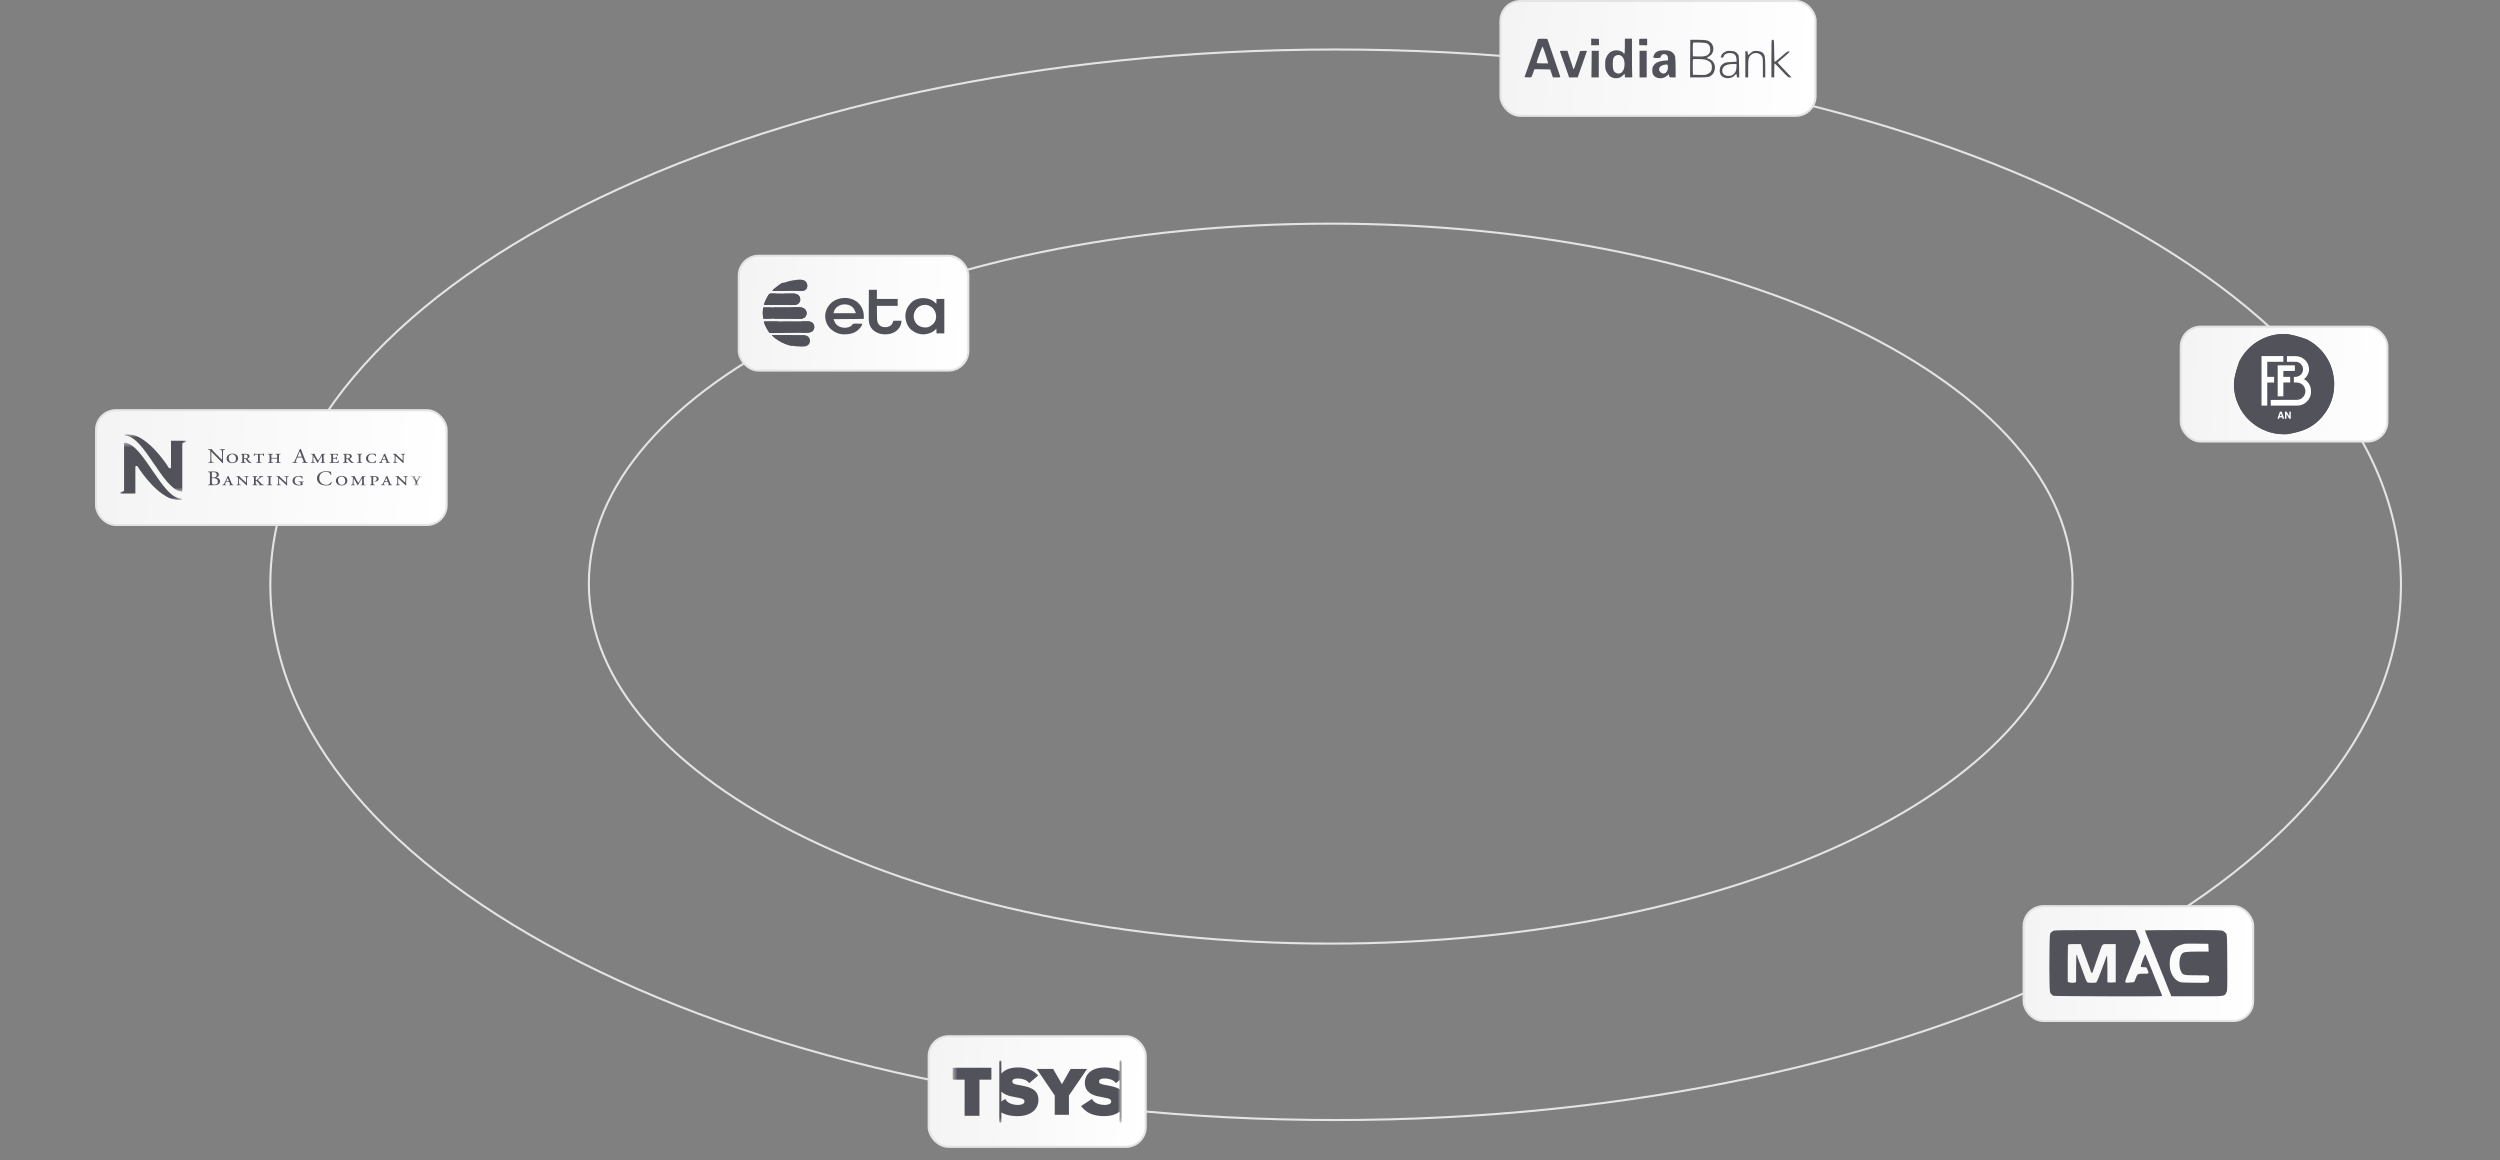 <svg width="500" height="232" viewBox="0 0 500 232" fill="none" xmlns="http://www.w3.org/2000/svg">
<rect x="0" y="0" width="500" height="232" fill="#808080" stroke="none"/>
<path d="M414.512 116.724C414.512 136.538 397.979 154.536 371.111 167.592C344.257 180.642 307.145 188.719 266.14 188.719C225.135 188.719 188.022 180.642 161.168 167.592C134.3 154.536 117.767 136.538 117.767 116.724C117.767 96.911 134.3 78.913 161.168 65.856C188.022 52.807 225.135 44.729 266.14 44.729C307.145 44.729 344.257 52.807 371.111 65.856C397.979 78.913 414.512 96.911 414.512 116.724Z" stroke="#E4E4E7" stroke-width="0.417"/>
<path d="M480.191 116.954C480.191 146.452 456.412 173.214 417.84 192.613C379.28 212.006 325.996 224.007 267.128 224.007C208.26 224.007 154.975 212.006 116.415 192.613C77.843 173.214 54.064 146.452 54.064 116.954C54.064 87.455 77.843 60.694 116.415 41.294C154.975 21.901 208.26 9.9 267.128 9.9C325.996 9.9 379.28 21.901 417.84 41.294C456.412 60.694 480.191 87.455 480.191 116.954Z" stroke="#E4E4E7" stroke-width="0.417"/>
<rect x="185.736" y="207.247" width="43.406" height="22.12" rx="3.965" fill="url(#paint0_linear_27476_134325)"/>
<rect x="185.736" y="207.247" width="43.406" height="22.12" rx="3.965" stroke="#E4E4E7" stroke-width="0.417"/>
<mask id="mask0_27476_134325" style="mask-type:luminance" maskUnits="userSpaceOnUse" x="190" y="212" width="35" height="13">
<path d="M224.341 212.047H190.535V224.568H224.341V212.047Z" fill="white"/>
</mask>
<g mask="url(#mask0_27476_134325)">
<path d="M190.535 213.553H198.277V215.934H195.892V223.159H192.92V215.93H190.535V213.553Z" fill="#52525B"/>
<path d="M210.63 213.792L212.387 216.84L214.119 213.792H217.415L213.788 219.096V222.954H210.949V219.096L207.348 213.792H210.63Z" fill="#52525B"/>
<path d="M224.136 212.047C224.082 212.047 224.029 212.069 223.99 212.109C223.952 212.148 223.93 212.202 223.929 212.258V214.23C223.842 214.18 223.749 214.128 223.647 214.078C222.799 213.674 221.872 213.474 220.937 213.494C219.321 213.494 217.804 214.026 217.221 215.375C217.054 215.745 216.968 216.147 216.966 216.554C216.966 218.487 218.583 219.005 219.41 219.227C219.779 219.316 221.434 219.615 221.751 219.731C222.247 219.901 222.247 220.238 222.247 220.302C222.247 220.964 221.129 220.989 220.899 220.989C220.471 220.989 220.045 220.919 219.639 220.782C218.862 220.522 218.647 220.185 218.392 219.784L216.213 221.21C216.622 221.716 217.281 222.532 218.708 222.947C219.387 223.14 220.089 223.235 220.794 223.227C221.247 223.227 222.797 223.227 223.927 222.322V224.355C223.935 224.405 223.959 224.45 223.997 224.483C224.034 224.515 224.082 224.533 224.131 224.533C224.18 224.533 224.228 224.515 224.265 224.483C224.302 224.45 224.327 224.405 224.335 224.355V212.258C224.335 212.203 224.314 212.151 224.277 212.112C224.24 212.072 224.19 212.049 224.136 212.047ZM221.051 216.994C220.275 216.854 219.817 216.736 219.817 216.294C219.817 215.829 220.351 215.698 220.836 215.698C221.408 215.691 221.976 215.806 222.503 216.036C222.775 216.173 223.009 216.379 223.184 216.633L223.924 216.002V217.848C223.171 217.372 222.112 217.182 221.051 216.994Z" fill="#52525B"/>
<path d="M203.701 216.994C202.923 216.854 202.466 216.736 202.466 216.294C202.466 215.829 203.001 215.698 203.483 215.698C204.056 215.691 204.624 215.806 205.152 216.036C205.423 216.174 205.657 216.379 205.833 216.633L207.62 215.11C207.248 214.68 206.798 214.327 206.296 214.074C205.447 213.67 204.519 213.47 203.584 213.49C202.261 213.49 201.007 213.845 200.274 214.714V212.258C200.266 212.208 200.241 212.163 200.204 212.13C200.166 212.098 200.119 212.08 200.07 212.08C200.02 212.08 199.973 212.098 199.936 212.13C199.898 212.163 199.873 212.208 199.865 212.258V224.355C199.873 224.405 199.898 224.45 199.936 224.483C199.973 224.515 200.02 224.533 200.07 224.533C200.119 224.533 200.166 224.515 200.204 224.483C200.241 224.45 200.266 224.405 200.274 224.355V222.489C200.618 222.687 200.984 222.84 201.364 222.947C202.043 223.14 202.745 223.235 203.45 223.227C203.947 223.227 205.755 223.227 206.887 222.046C207.147 221.775 207.352 221.452 207.49 221.098C207.628 220.744 207.696 220.366 207.691 219.985C207.685 217.708 205.698 217.351 203.701 216.994ZM203.547 220.993C203.119 220.993 202.694 220.923 202.287 220.786C201.511 220.527 201.294 220.189 201.041 219.788L200.275 220.289V218.307C200.82 218.867 201.573 219.097 202.058 219.227C202.427 219.316 204.081 219.615 204.4 219.731C204.897 219.901 204.897 220.238 204.897 220.303C204.896 220.964 203.776 220.993 203.547 220.993Z" fill="#52525B"/>
</g>
<rect x="404.724" y="181.239" width="45.91" height="22.955" rx="3.965" fill="url(#paint1_linear_27476_134325)"/>
<rect x="404.724" y="181.239" width="45.91" height="22.955" rx="3.965" stroke="#E4E4E7" stroke-width="0.417"/>
<g clip-path="url(#clip0_27476_134325)">
<path d="M410.679 186.162C410.512 186.237 410.272 186.41 410.157 186.55C409.959 186.776 409.949 186.981 409.897 190.201C409.865 192.075 409.865 194.703 409.897 196.05C409.949 198.473 409.949 198.494 410.21 198.774C410.356 198.936 410.554 199.108 410.648 199.162C410.825 199.259 432.309 199.313 432.403 199.216C432.434 199.195 432.382 199.011 432.298 198.807C432.215 198.613 431.975 198.042 431.777 197.536C431.255 196.233 430.431 194.186 429.836 192.711C429.554 192.021 429.262 191.31 429.2 191.138C429.095 190.837 429.085 190.837 428.96 191.03C428.772 191.31 428.156 193.045 428.156 193.271C428.156 193.411 428.271 193.443 428.73 193.443C429.293 193.443 429.304 193.454 429.46 193.842C429.836 194.779 429.878 194.736 428.709 194.736C427.499 194.736 427.488 194.746 427.102 195.78C426.873 196.405 426.831 196.459 426.539 196.459C426.372 196.459 425.975 196.491 425.683 196.523C424.953 196.62 424.911 196.47 425.339 195.403C425.527 194.951 425.882 194.035 426.142 193.389C426.601 192.215 426.695 192.011 427.081 191.073C427.196 190.804 427.467 190.115 427.697 189.533L428.094 188.467L427.906 187.918C427.801 187.605 427.582 187.056 427.415 186.679L427.113 186.011H419.058C412.599 186.022 410.929 186.044 410.679 186.162ZM416.293 189.167C416.376 189.35 416.679 190.19 416.981 191.02C417.284 191.849 417.67 192.894 417.837 193.335C418.004 193.777 418.139 194.197 418.139 194.262C418.139 194.326 418.212 194.445 418.296 194.52C418.421 194.628 418.463 194.628 418.494 194.509C418.515 194.423 418.724 193.82 418.953 193.174C419.183 192.517 419.59 191.364 419.851 190.6C420.55 188.618 420.331 188.812 421.844 188.812H423.148V192.635V196.459L422.866 196.47C422.699 196.48 422.438 196.502 422.261 196.513C422.094 196.523 421.844 196.513 421.718 196.491L421.478 196.437V193.734C421.478 192.118 421.437 191.073 421.384 191.127C421.332 191.192 421.217 191.45 421.134 191.72C420.988 192.183 420.727 192.872 419.788 195.349C419.558 195.953 419.308 196.47 419.214 196.502C419.016 196.588 417.847 196.588 417.566 196.502C417.419 196.47 417.273 196.233 417.106 195.78C416.835 195.026 416.178 193.238 415.729 192.043C415.562 191.601 415.427 191.17 415.427 191.095C415.427 191.03 415.385 190.966 415.322 190.966C415.26 190.966 415.218 191.946 415.218 193.702V196.437L414.988 196.502C414.634 196.599 414.122 196.577 413.82 196.459L413.548 196.351V192.657C413.548 190.621 413.58 188.919 413.621 188.887C413.653 188.844 414.248 188.812 414.926 188.812H416.157L416.293 189.167Z" fill="#52525B"/>
<path d="M428.99 186.087C428.99 186.13 429.157 186.561 429.355 187.056C429.554 187.552 429.888 188.37 430.096 188.887C430.305 189.415 430.514 189.932 430.566 190.05C430.806 190.632 431.651 192.721 431.933 193.443C432.1 193.885 432.319 194.423 432.402 194.628C432.746 195.446 432.851 195.683 433.164 196.513C433.341 196.987 433.602 197.611 433.727 197.913C433.863 198.204 434.03 198.635 434.113 198.85L434.249 199.259H439.393C445.153 199.259 444.881 199.292 445.278 198.484C445.476 198.085 445.476 197.859 445.455 192.538C445.424 187.131 445.424 186.991 445.205 186.69C445.09 186.528 444.829 186.302 444.631 186.205C444.307 186.022 443.702 186.011 436.638 186.011C432.433 186.011 428.99 186.044 428.99 186.087ZM441.699 189.533L441.73 190.32H439.56C437.118 190.33 436.649 190.395 436.346 190.804C435.835 191.504 435.72 193.185 436.138 194.143C436.513 195.026 436.628 195.059 439.414 195.059C441.949 195.059 441.824 195.016 441.824 195.802C441.824 196.61 441.887 196.588 438.84 196.545C436.169 196.513 436.127 196.513 435.616 196.233C435 195.91 434.52 195.306 434.197 194.445C433.853 193.529 433.863 191.914 434.207 191.02C434.687 189.781 435.146 189.307 436.2 188.973C436.513 188.876 436.816 188.779 436.868 188.758C436.931 188.736 438.026 188.726 439.32 188.736L441.668 188.758L441.699 189.533Z" fill="#52525B"/>
</g>
<rect x="300.093" y="0.209" width="63.022" height="22.955" rx="3.965" fill="url(#paint2_linear_27476_134325)" stroke="#E4E4E7" stroke-width="0.417"/>
<path d="M307.567 7.847C307.539 7.915 307.226 8.826 306.856 9.863C306.496 10.901 305.908 12.578 305.547 13.595L304.893 15.437L305.509 15.466C305.851 15.485 306.173 15.476 306.23 15.456C306.296 15.427 306.458 15.059 306.609 14.623L306.875 13.838L308.459 13.857L310.034 13.886L310.309 14.681L310.574 15.485H311.333C312.073 15.485 312.082 15.485 312.026 15.262C311.921 14.914 309.901 9.001 309.673 8.361L309.455 7.779L308.535 7.75C307.852 7.731 307.596 7.76 307.567 7.847ZM309.057 10.745C309.303 11.511 309.531 12.258 309.569 12.403L309.626 12.674H308.478C307.662 12.674 307.33 12.645 307.33 12.558C307.33 12.306 308.421 9.282 308.506 9.311C308.554 9.33 308.801 9.97 309.057 10.745Z" fill="#52525B"/>
<path d="M318.236 8.39V9.059L319.024 9.049L319.801 9.039L319.792 8.409V7.779L319.014 7.75L318.236 7.721V8.39Z" fill="#52525B"/>
<path d="M324.972 9.233C324.972 10.455 324.943 10.736 324.839 10.736C324.763 10.736 324.687 10.668 324.659 10.59C324.564 10.358 323.871 10.057 323.397 10.057C322.411 10.057 321.737 10.484 321.301 11.395C321.064 11.88 321.035 12.054 321.035 12.868C321.035 13.682 321.064 13.857 321.301 14.342C321.453 14.652 321.728 15.03 321.917 15.194C322.657 15.815 323.89 15.796 324.516 15.136C324.687 14.962 324.858 14.807 324.905 14.807C324.943 14.807 324.972 14.962 324.972 15.146V15.485H325.74C326.489 15.485 326.508 15.476 326.451 15.262C326.423 15.146 326.394 13.401 326.394 11.385V7.731H325.683H324.972V9.233ZM324.308 11.211C324.697 11.492 324.905 12.044 324.915 12.81C324.915 14.264 324.118 15.069 323.169 14.565C322.695 14.312 322.553 13.915 322.553 12.82C322.553 11.695 322.705 11.317 323.255 11.085C323.644 10.92 323.957 10.959 324.308 11.211Z" fill="#52525B"/>
<path d="M327.855 7.857C327.827 7.935 327.817 8.235 327.836 8.516L327.864 9.04L328.652 9.049L329.43 9.069V8.41V7.751L328.671 7.741C328.092 7.731 327.893 7.76 327.855 7.857Z" fill="#52525B"/>
<path d="M338.054 7.954C338.054 7.964 338.044 9.66 338.035 11.734L338.016 15.485H339.676C340.586 15.485 341.497 15.437 341.686 15.388C343.014 15.01 343.451 13.101 342.426 12.161C342.227 11.967 341.905 11.783 341.724 11.744C341.535 11.715 341.383 11.647 341.383 11.608C341.383 11.56 341.563 11.424 341.781 11.298C342.265 11.027 342.512 10.697 342.626 10.164C342.806 9.359 342.436 8.574 341.715 8.216C341.335 8.022 341.089 7.993 339.676 7.964C338.784 7.944 338.063 7.944 338.054 7.954ZM341.497 8.729C341.905 9.01 342.047 9.321 342.047 9.902C342.047 10.329 341.999 10.484 341.81 10.726C341.411 11.201 340.928 11.327 339.676 11.298L338.585 11.269L338.556 9.97C338.547 9.262 338.575 8.632 338.623 8.565C338.68 8.487 339.087 8.477 339.979 8.506C340.985 8.545 341.288 8.594 341.497 8.729ZM341.535 12.102C342.18 12.432 342.379 12.752 342.379 13.45C342.379 14.138 342.18 14.468 341.563 14.787C341.184 14.991 341.041 15.001 339.865 14.981L338.585 14.952L338.556 13.498C338.547 12.704 338.556 11.986 338.585 11.918C338.623 11.802 338.86 11.783 339.856 11.821C340.899 11.86 341.136 11.899 341.535 12.102Z" fill="#52525B"/>
<path d="M354.34 7.993C354.312 8.022 354.283 9.728 354.283 11.773V15.485H354.568H354.852V14.08C354.852 13.304 354.881 12.674 354.928 12.674C354.966 12.674 355.583 13.304 356.304 14.08C357.527 15.388 357.641 15.485 357.964 15.485H358.314L357.271 14.39C356.692 13.799 356.066 13.13 355.867 12.907L355.507 12.519L356.797 11.405C357.935 10.426 358.049 10.3 357.831 10.271C357.527 10.232 357.423 10.3 356.114 11.453C355.526 11.967 355.004 12.384 354.947 12.384C354.89 12.384 354.843 11.569 354.833 10.183C354.805 8.041 354.805 7.993 354.606 7.964C354.492 7.944 354.378 7.954 354.34 7.993Z" fill="#52525B"/>
<path d="M331.68 10.193C331.225 10.367 330.959 10.6 330.798 10.998C330.561 11.569 330.589 11.608 331.376 11.608C331.917 11.608 332.088 11.579 332.088 11.473C332.088 11.405 332.173 11.23 332.287 11.085C332.439 10.891 332.562 10.833 332.837 10.833C333.321 10.833 333.605 11.143 333.605 11.676V12.064L332.904 12.132C331.585 12.258 330.95 12.587 330.57 13.353C330.399 13.682 330.418 14.516 330.608 14.884C331.073 15.796 332.619 15.921 333.444 15.117C333.757 14.807 333.795 14.787 333.795 14.972C333.795 15.427 333.881 15.485 334.516 15.485H335.123V13.566C335.123 12.471 335.076 11.492 335.019 11.269C334.886 10.794 334.421 10.329 333.918 10.174C333.416 10.018 332.135 10.028 331.68 10.193ZM333.587 13.372C333.653 14.487 332.752 15.117 332.078 14.429C331.481 13.818 331.936 13.072 332.989 12.936C333.52 12.858 333.558 12.888 333.587 13.372Z" fill="#52525B"/>
<path d="M311.979 10.232C311.979 10.271 312.216 10.959 312.51 11.754C312.794 12.558 313.212 13.721 313.43 14.342L313.828 15.485H314.682H315.536L315.934 14.342C316.152 13.721 316.569 12.539 316.854 11.725C317.148 10.91 317.385 10.222 317.385 10.193C317.385 10.164 317.082 10.154 316.702 10.174L316.019 10.203L315.422 11.986C314.843 13.721 314.767 13.915 314.691 13.828C314.672 13.809 314.388 12.975 314.065 11.967L313.477 10.154H312.728C312.32 10.154 311.979 10.183 311.979 10.232Z" fill="#52525B"/>
<path d="M318.314 12.82L318.285 15.485H319.025H319.755V12.82V10.154H319.044H318.342L318.314 12.82Z" fill="#52525B"/>
<path d="M327.914 12.82V15.485H328.625H329.337V12.82V10.154H328.625H327.914V12.82Z" fill="#52525B"/>
<path d="M344.996 10.367C344.56 10.59 344.294 10.9 344.18 11.288C344.124 11.482 344.152 11.511 344.399 11.511C344.617 11.511 344.693 11.463 344.74 11.278C344.835 10.881 345.3 10.619 345.916 10.61C346.865 10.6 347.282 11.007 347.301 11.938L347.311 12.335L346.267 12.393C345.12 12.461 344.987 12.5 344.531 12.839C344.133 13.149 343.943 13.537 343.943 14.07C343.943 14.923 344.313 15.408 345.12 15.592C345.784 15.737 346.561 15.524 346.912 15.098C347.235 14.72 347.358 14.729 347.358 15.146C347.358 15.446 347.387 15.485 347.605 15.485H347.851L347.813 13.314C347.785 11.298 347.775 11.114 347.586 10.871C347.206 10.348 346.941 10.222 346.153 10.183C345.518 10.144 345.357 10.174 344.996 10.367ZM347.292 13.43C347.263 14.109 347.13 14.438 346.704 14.845C346.343 15.204 345.603 15.301 345.053 15.059C344.342 14.758 344.237 13.818 344.844 13.265C345.224 12.926 345.859 12.781 346.884 12.81L347.311 12.82L347.292 13.43Z" fill="#52525B"/>
<path d="M350.698 10.222C350.584 10.242 350.309 10.435 350.091 10.639C349.882 10.852 349.664 10.998 349.626 10.968C349.579 10.939 349.541 10.765 349.541 10.581C349.541 10.29 349.512 10.251 349.304 10.251H349.066V12.868V15.485H349.351H349.636V13.692C349.636 11.666 349.683 11.453 350.243 10.949C350.878 10.387 351.959 10.532 352.386 11.249C352.557 11.531 352.576 11.744 352.576 13.518V15.485H352.813H353.05V13.469C353.05 11.22 352.974 10.871 352.386 10.445C352.083 10.222 351.201 10.106 350.698 10.222Z" fill="#52525B"/>
<rect x="19.209" y="82.038" width="70.117" height="22.955" rx="3.965" fill="url(#paint3_linear_27476_134325)" stroke="#E4E4E7" stroke-width="0.417"/>
<g clip-path="url(#clip1_27476_134325)">
<path fill-rule="evenodd" clip-rule="evenodd" d="M44.594 91.864C44.594 91.988 44.594 92.481 44.608 92.589C44.599 92.614 44.571 92.634 44.521 92.634C44.465 92.564 44.33 92.418 43.923 92.018L42.839 90.919C42.712 90.79 42.394 90.449 42.297 90.357H42.287C42.268 90.407 42.264 90.503 42.264 90.628V91.535C42.264 91.73 42.273 92.272 42.348 92.396C42.381 92.442 42.469 92.467 42.587 92.476L42.731 92.487C42.759 92.52 42.755 92.568 42.722 92.589C42.511 92.58 42.348 92.573 42.176 92.573C41.981 92.573 41.855 92.58 41.691 92.589C41.658 92.568 41.654 92.512 41.682 92.487L41.808 92.476C41.916 92.467 41.99 92.438 42.014 92.392C42.079 92.242 42.074 91.734 42.074 91.535V90.332C42.074 90.216 42.07 90.128 41.972 90.032C41.906 89.974 41.794 89.945 41.682 89.933L41.602 89.924C41.574 89.9 41.574 89.838 41.611 89.822C41.808 89.834 42.056 89.837 42.139 89.837C42.213 89.837 42.292 89.83 42.352 89.822C42.446 90.032 43.002 90.582 43.152 90.736L43.605 91.19C43.923 91.514 44.157 91.743 44.377 91.943H44.386C44.405 91.922 44.405 91.855 44.405 91.768V90.877C44.405 90.682 44.4 90.141 44.311 90.016C44.283 89.978 44.209 89.953 44.021 89.933L43.942 89.924C43.91 89.9 43.914 89.834 43.952 89.822C44.166 89.83 44.325 89.837 44.502 89.837C44.702 89.837 44.824 89.83 44.982 89.822C45.02 89.842 45.02 89.9 44.992 89.924L44.926 89.933C44.777 89.953 44.683 89.986 44.665 90.02C44.585 90.17 44.594 90.686 44.594 90.877V91.864Z" fill="#52525B"/>
<path fill-rule="evenodd" clip-rule="evenodd" d="M46.444 90.842C46.96 90.842 47.199 91.287 47.199 91.727C47.199 92.291 46.856 92.505 46.5 92.505C45.957 92.505 45.737 92.048 45.737 91.624C45.737 91.044 46.107 90.842 46.444 90.842ZM46.477 90.722C45.798 90.722 45.324 91.143 45.324 91.69C45.324 92.209 45.751 92.626 46.477 92.626C47.138 92.626 47.612 92.221 47.612 91.666C47.612 91.164 47.231 90.722 46.477 90.722Z" fill="#52525B"/>
<path fill-rule="evenodd" clip-rule="evenodd" d="M48.82 90.997C48.82 90.889 48.853 90.88 49.029 90.88C49.36 90.88 49.525 91.063 49.525 91.271C49.525 91.558 49.364 91.667 49.057 91.667C48.825 91.667 48.82 91.667 48.82 91.562V90.997ZM48.468 92.139C48.468 92.429 48.449 92.437 48.248 92.476L48.177 92.488C48.135 92.504 48.14 92.576 48.187 92.588C48.351 92.58 48.496 92.573 48.644 92.573C48.788 92.573 48.943 92.58 49.142 92.588C49.18 92.576 49.184 92.508 49.151 92.488L49.043 92.476C48.839 92.45 48.82 92.429 48.82 92.139V91.841C48.82 91.784 48.83 91.773 48.953 91.773C49.029 91.773 49.104 91.793 49.142 91.841C49.241 91.975 49.369 92.16 49.487 92.293C49.693 92.527 49.861 92.604 50.142 92.604C50.23 92.604 50.296 92.595 50.338 92.584V92.52C50.263 92.515 50.175 92.495 50.09 92.432C49.936 92.319 49.73 92.114 49.497 91.764C49.483 91.743 49.478 91.719 49.497 91.703C49.679 91.645 49.912 91.525 49.912 91.259C49.912 90.822 49.44 90.76 49 90.76C48.741 90.76 48.481 90.768 48.224 90.785C48.177 90.798 48.187 90.884 48.224 90.889L48.355 90.905C48.463 90.918 48.468 90.988 48.468 91.259V92.139Z" fill="#52525B"/>
<path fill-rule="evenodd" clip-rule="evenodd" d="M51.602 91.004C51.602 90.896 51.597 90.896 51.504 90.896H51.359C51.073 90.896 50.952 90.921 50.839 91.207C50.793 91.233 50.741 91.22 50.723 91.187C50.774 91.008 50.825 90.801 50.849 90.697H50.933C50.938 90.779 51.003 90.775 51.19 90.775H52.488C52.662 90.775 52.695 90.771 52.733 90.697C52.766 90.68 52.803 90.688 52.818 90.709C52.78 90.817 52.761 91.037 52.771 91.195C52.752 91.228 52.671 91.233 52.652 91.199C52.619 90.929 52.497 90.896 52.217 90.896H52.057C51.969 90.896 51.955 90.896 51.955 91.004V92.143C51.955 92.43 51.973 92.455 52.174 92.475L52.301 92.488C52.334 92.508 52.329 92.576 52.291 92.588C52.1 92.58 51.922 92.573 51.779 92.573C51.63 92.573 51.462 92.58 51.265 92.588C51.228 92.576 51.223 92.508 51.256 92.488L51.382 92.475C51.583 92.455 51.602 92.43 51.602 92.143V91.004Z" fill="#52525B"/>
<path fill-rule="evenodd" clip-rule="evenodd" d="M55.268 91.575C55.419 91.575 55.438 91.575 55.438 91.465V91.208C55.438 90.918 55.419 90.902 55.216 90.872L55.127 90.86C55.094 90.84 55.098 90.771 55.136 90.76C55.32 90.767 55.466 90.774 55.614 90.774C55.763 90.774 55.907 90.767 56.09 90.76C56.127 90.771 56.132 90.84 56.099 90.86L56.011 90.872C55.809 90.902 55.791 90.918 55.791 91.208V92.142C55.791 92.429 55.809 92.45 56.011 92.476L56.118 92.488C56.151 92.508 56.146 92.576 56.109 92.589C55.912 92.58 55.758 92.573 55.614 92.573C55.466 92.573 55.32 92.58 55.136 92.589C55.098 92.576 55.094 92.508 55.127 92.488L55.216 92.476C55.419 92.446 55.438 92.429 55.438 92.142V91.813C55.438 91.708 55.429 91.704 55.268 91.704H54.438C54.278 91.704 54.269 91.708 54.269 91.813V92.142C54.269 92.429 54.287 92.454 54.49 92.476L54.617 92.488C54.65 92.508 54.646 92.576 54.608 92.589C54.391 92.58 54.236 92.573 54.092 92.573C53.944 92.573 53.799 92.58 53.654 92.589C53.616 92.576 53.612 92.508 53.645 92.488L53.696 92.476C53.892 92.429 53.916 92.429 53.916 92.142V91.208C53.916 90.918 53.897 90.897 53.696 90.872L53.588 90.86C53.556 90.84 53.56 90.771 53.598 90.76C53.799 90.767 53.944 90.774 54.092 90.774C54.24 90.774 54.386 90.767 54.552 90.76C54.589 90.771 54.594 90.84 54.561 90.86L54.49 90.872C54.292 90.906 54.269 90.918 54.269 91.208V91.465C54.269 91.575 54.287 91.575 54.438 91.575H55.268Z" fill="#52525B"/>
<path fill-rule="evenodd" clip-rule="evenodd" d="M59.844 90.522C59.895 90.399 59.942 90.3 59.956 90.279H59.965C59.994 90.329 60.036 90.44 60.073 90.539L60.325 91.211C60.367 91.323 60.358 91.339 60.223 91.339H59.648C59.517 91.339 59.512 91.335 59.55 91.24L59.844 90.522ZM60.68 92.178C60.718 92.278 60.741 92.354 60.741 92.4C60.741 92.442 60.676 92.467 60.578 92.475L60.442 92.488C60.41 92.508 60.414 92.572 60.452 92.588C60.587 92.584 60.765 92.573 60.989 92.573C61.199 92.573 61.363 92.58 61.555 92.588C61.578 92.572 61.587 92.508 61.555 92.488L61.429 92.475C61.227 92.454 61.167 92.391 61.031 92.032L60.39 90.366C60.321 90.184 60.246 89.995 60.185 89.813C60.176 89.784 60.143 89.776 60.115 89.776C60.064 89.83 59.984 89.904 59.872 89.933C59.886 89.999 59.858 90.077 59.792 90.226L59.316 91.339C59.12 91.806 58.989 92.078 58.905 92.27C58.84 92.421 58.737 92.467 58.624 92.475L58.47 92.488C58.442 92.508 58.451 92.572 58.48 92.588C58.606 92.584 58.774 92.573 58.928 92.573C59.148 92.577 59.293 92.58 59.414 92.588C59.456 92.572 59.456 92.508 59.423 92.488L59.27 92.475C59.157 92.467 59.134 92.442 59.134 92.391C59.134 92.346 59.166 92.233 59.236 92.044L59.4 91.606C59.433 91.517 59.461 91.505 59.578 91.505H60.283C60.423 91.505 60.442 91.517 60.475 91.61L60.68 92.178Z" fill="#52525B"/>
<path fill-rule="evenodd" clip-rule="evenodd" d="M63.461 91.845C63.494 91.899 63.61 92.087 63.629 92.1C63.647 92.091 63.731 91.958 63.82 91.807L64.053 91.407C64.277 91.023 64.3 90.951 64.375 90.76C64.478 90.767 64.573 90.775 64.648 90.775C64.761 90.775 64.897 90.767 65.032 90.76C65.075 90.772 65.079 90.84 65.047 90.86L64.944 90.872C64.728 90.897 64.719 90.976 64.719 91.223C64.719 91.665 64.719 92.021 64.742 92.271C64.752 92.363 64.752 92.463 64.897 92.476L65.032 92.488C65.065 92.504 65.065 92.573 65.028 92.589C64.859 92.58 64.677 92.574 64.559 92.574C64.422 92.574 64.277 92.58 64.146 92.589C64.114 92.568 64.109 92.504 64.142 92.488L64.244 92.476C64.394 92.459 64.394 92.425 64.394 92.258V91.292C64.394 91.242 64.394 91.18 64.38 91.171C64.366 91.171 64.244 91.379 64.178 91.487L63.894 91.964C63.857 92.026 63.615 92.458 63.563 92.591C63.54 92.608 63.503 92.608 63.475 92.591C63.424 92.442 63.279 92.176 63.199 92.046L62.896 91.519C62.845 91.427 62.747 91.206 62.71 91.194C62.691 91.215 62.686 91.494 62.682 91.611C62.677 91.778 62.672 91.953 62.672 92.158C62.672 92.371 62.677 92.463 62.807 92.476L62.962 92.488C62.994 92.504 62.989 92.573 62.957 92.589C62.836 92.58 62.7 92.574 62.576 92.574C62.474 92.574 62.334 92.58 62.189 92.589C62.156 92.573 62.151 92.508 62.189 92.488L62.287 92.476C62.441 92.455 62.455 92.413 62.479 92.266C62.516 92.041 62.544 91.369 62.544 91.085C62.544 90.951 62.492 90.889 62.334 90.872L62.221 90.86C62.193 90.84 62.189 90.776 62.231 90.76C62.358 90.767 62.464 90.775 62.59 90.775C62.682 90.775 62.78 90.772 62.929 90.76C62.929 90.939 63.013 91.073 63.171 91.348L63.461 91.845Z" fill="#52525B"/>
<path fill-rule="evenodd" clip-rule="evenodd" d="M66.255 91.212C66.255 90.922 66.236 90.909 66.058 90.877L65.993 90.864C65.96 90.847 65.965 90.776 66.002 90.759C66.072 90.764 66.143 90.767 66.213 90.771C66.287 90.775 66.362 90.775 66.436 90.775H67.105C67.312 90.775 67.496 90.771 67.537 90.759C67.542 90.81 67.565 91.006 67.587 91.187C67.569 91.22 67.496 91.225 67.467 91.195C67.44 91.087 67.413 91.033 67.386 90.995C67.312 90.895 67.099 90.895 66.986 90.895H66.778C66.612 90.895 66.607 90.899 66.607 91.029V91.491C66.607 91.566 66.607 91.575 66.698 91.575H66.92C67.17 91.575 67.195 91.541 67.233 91.416L67.256 91.337C67.279 91.308 67.349 91.312 67.373 91.345C67.364 91.466 67.365 91.541 67.365 91.635C67.365 91.737 67.364 91.812 67.373 91.931C67.349 91.964 67.279 91.968 67.256 91.939L67.233 91.861C67.195 91.737 67.17 91.704 66.92 91.704H66.698C66.607 91.704 66.607 91.716 66.607 91.799V92.097C66.607 92.221 66.617 92.349 66.66 92.394C66.702 92.435 66.787 92.452 67.057 92.452C67.359 92.452 67.532 92.439 67.667 92.109C67.7 92.08 67.775 92.088 67.789 92.125C67.765 92.299 67.7 92.506 67.649 92.589C67.504 92.584 67.368 92.58 67.237 92.576C67.105 92.572 66.977 92.572 66.849 92.572H66.436C66.287 92.572 66.143 92.576 65.918 92.589C65.88 92.576 65.876 92.505 65.909 92.481L66.035 92.469C66.236 92.448 66.255 92.423 66.255 92.138V91.212Z" fill="#52525B"/>
<path fill-rule="evenodd" clip-rule="evenodd" d="M69.263 90.997C69.263 90.889 69.297 90.88 69.471 90.88C69.803 90.88 69.969 91.063 69.969 91.271C69.969 91.558 69.808 91.667 69.5 91.667C69.268 91.667 69.263 91.667 69.263 91.562V90.997ZM68.911 92.139C68.911 92.429 68.892 92.437 68.691 92.476L68.621 92.488C68.579 92.504 68.583 92.576 68.63 92.588C68.794 92.58 68.939 92.573 69.087 92.573C69.231 92.573 69.386 92.58 69.585 92.588C69.623 92.576 69.628 92.508 69.595 92.488L69.486 92.476C69.282 92.45 69.263 92.429 69.263 92.139V91.841C69.263 91.784 69.273 91.773 69.396 91.773C69.471 91.773 69.547 91.793 69.585 91.841C69.684 91.975 69.812 92.16 69.93 92.293C70.136 92.527 70.304 92.604 70.585 92.604C70.674 92.604 70.739 92.595 70.781 92.584V92.52C70.706 92.515 70.617 92.495 70.533 92.432C70.379 92.319 70.173 92.114 69.94 91.764C69.926 91.743 69.921 91.719 69.94 91.703C70.122 91.645 70.355 91.525 70.355 91.259C70.355 90.822 69.883 90.76 69.443 90.76C69.184 90.76 68.924 90.768 68.667 90.785C68.621 90.798 68.63 90.884 68.667 90.889L68.799 90.905C68.906 90.918 68.911 90.988 68.911 91.259V92.139Z" fill="#52525B"/>
<path fill-rule="evenodd" clip-rule="evenodd" d="M71.747 91.206C71.747 90.918 71.728 90.901 71.527 90.872L71.438 90.86C71.405 90.84 71.41 90.771 71.447 90.76C71.63 90.767 71.775 90.774 71.923 90.774C72.071 90.774 72.216 90.767 72.399 90.76C72.436 90.771 72.441 90.84 72.408 90.86L72.319 90.872C72.118 90.901 72.1 90.918 72.1 91.206V92.141C72.1 92.429 72.118 92.446 72.319 92.476L72.408 92.487C72.441 92.508 72.436 92.576 72.399 92.589C72.221 92.58 72.067 92.573 71.923 92.573C71.775 92.573 71.63 92.58 71.447 92.589C71.41 92.576 71.405 92.508 71.438 92.487L71.527 92.476C71.728 92.446 71.747 92.429 71.747 92.141V91.206Z" fill="#52525B"/>
<path fill-rule="evenodd" clip-rule="evenodd" d="M75.146 90.79C75.146 90.878 75.16 91.082 75.188 91.247C75.169 91.281 75.099 91.289 75.066 91.262C74.996 91.036 74.837 90.842 74.416 90.842C74.014 90.842 73.616 91.081 73.616 91.641C73.616 92.192 74.018 92.505 74.458 92.505C74.898 92.505 75.08 92.196 75.131 92.09C75.155 92.053 75.23 92.053 75.253 92.093C75.23 92.275 75.155 92.464 75.099 92.539C74.963 92.559 74.79 92.626 74.467 92.626C74.173 92.626 73.882 92.579 73.644 92.435C73.393 92.283 73.203 92.032 73.203 91.703C73.203 91.369 73.36 91.122 73.593 90.962C73.822 90.805 74.144 90.722 74.505 90.722C74.808 90.722 75.108 90.801 75.146 90.79Z" fill="#52525B"/>
<path fill-rule="evenodd" clip-rule="evenodd" d="M76.645 91.796C76.543 91.796 76.533 91.787 76.585 91.676L76.752 91.308C76.794 91.221 76.813 91.183 76.827 91.167H76.837C76.85 91.187 76.868 91.221 76.906 91.316L77.05 91.667C77.101 91.787 77.088 91.796 76.966 91.796H76.645ZM77.041 91.925C77.148 91.925 77.162 91.929 77.198 92.027L77.311 92.302C77.366 92.433 77.371 92.458 77.25 92.475L77.157 92.488C77.115 92.504 77.12 92.576 77.166 92.588C77.283 92.58 77.418 92.573 77.587 92.573C77.745 92.573 77.853 92.58 77.975 92.588C78.022 92.58 78.031 92.508 77.989 92.488L77.914 92.475C77.745 92.445 77.703 92.391 77.647 92.251L77.227 91.258C77.12 91.006 77.045 90.79 77.027 90.749C77.017 90.725 76.989 90.716 76.952 90.728C76.929 90.778 76.84 90.856 76.757 90.886C76.747 90.964 76.715 91.064 76.636 91.233L76.188 92.187C76.095 92.391 76.043 92.437 75.897 92.467L75.789 92.488C75.756 92.508 75.756 92.572 75.799 92.588C75.883 92.584 75.996 92.573 76.127 92.573C76.259 92.573 76.38 92.58 76.496 92.588C76.543 92.58 76.547 92.508 76.511 92.488L76.385 92.467C76.296 92.45 76.282 92.433 76.334 92.298L76.441 92.027C76.478 91.929 76.492 91.925 76.599 91.925H77.041Z" fill="#52525B"/>
<path fill-rule="evenodd" clip-rule="evenodd" d="M80.537 91.409C80.537 90.993 80.51 90.889 80.339 90.872L80.191 90.86C80.158 90.836 80.163 90.779 80.2 90.759C80.371 90.767 80.478 90.774 80.613 90.774C80.751 90.774 80.853 90.767 81.003 90.759C81.04 90.779 81.04 90.84 81.007 90.86L80.867 90.872C80.745 90.885 80.707 90.997 80.707 91.409V92.107C80.707 92.19 80.707 92.526 80.722 92.589C80.707 92.614 80.665 92.635 80.623 92.627C80.571 92.568 80.478 92.481 80.191 92.209L79.474 91.532C79.298 91.365 79.178 91.256 79.118 91.21C79.1 91.21 79.1 91.256 79.1 91.386V91.937C79.1 92.354 79.127 92.462 79.298 92.476L79.446 92.487C79.484 92.512 79.474 92.568 79.437 92.589C79.266 92.58 79.16 92.573 79.024 92.573C78.888 92.573 78.799 92.58 78.635 92.589C78.597 92.573 78.597 92.508 78.63 92.487L78.77 92.476C78.892 92.462 78.93 92.35 78.93 91.937V91.19C78.93 91.052 78.925 90.993 78.831 90.93C78.793 90.906 78.705 90.88 78.658 90.872L78.588 90.86C78.555 90.836 78.555 90.775 78.597 90.759C78.775 90.771 78.901 90.774 79 90.774C79.067 90.774 79.132 90.767 79.188 90.759C79.28 90.914 79.451 91.093 79.644 91.269L80.088 91.674C80.191 91.766 80.459 92.028 80.51 92.062C80.537 92.054 80.537 91.995 80.537 91.895V91.409Z" fill="#52525B"/>
<path fill-rule="evenodd" clip-rule="evenodd" d="M42.372 95.735C42.372 95.652 42.391 95.627 42.645 95.627C43.39 95.627 43.578 96.011 43.578 96.34C43.578 96.756 43.259 96.923 42.841 96.923C42.7 96.923 42.56 96.903 42.471 96.807C42.382 96.715 42.372 96.503 42.372 96.352V95.735ZM41.987 96.414C41.987 96.855 41.977 96.906 41.73 96.939L41.646 96.952C41.617 96.973 41.626 97.039 41.655 97.051C41.828 97.047 41.987 97.038 42.194 97.038C42.391 97.038 42.621 97.051 42.757 97.051C43.601 97.051 44.006 96.728 44.006 96.244C44.006 95.798 43.629 95.59 43.376 95.55C43.324 95.542 43.287 95.53 43.287 95.489C43.569 95.372 43.765 95.219 43.765 94.921C43.765 94.655 43.611 94.49 43.41 94.402C43.199 94.307 42.917 94.286 42.621 94.286C42.184 94.286 41.865 94.299 41.613 94.319C41.575 94.336 41.571 94.398 41.608 94.423L41.758 94.436C41.968 94.456 41.987 94.531 41.987 94.838V96.414ZM42.372 94.547C42.372 94.473 42.391 94.452 42.438 94.44C42.48 94.423 42.55 94.415 42.654 94.415C43.011 94.415 43.354 94.568 43.354 94.974C43.354 95.364 43.096 95.489 42.617 95.505C42.377 95.513 42.372 95.505 42.372 95.39V94.547Z" fill="#52525B"/>
<path fill-rule="evenodd" clip-rule="evenodd" d="M45.337 96.26C45.234 96.26 45.225 96.251 45.276 96.14L45.444 95.771C45.486 95.685 45.504 95.647 45.518 95.631H45.527C45.541 95.652 45.56 95.685 45.597 95.78L45.741 96.131C45.792 96.251 45.779 96.26 45.658 96.26H45.337ZM45.732 96.389C45.839 96.389 45.853 96.393 45.89 96.491L46.002 96.766C46.058 96.897 46.062 96.922 45.941 96.939L45.849 96.952C45.806 96.968 45.811 97.04 45.858 97.052C45.974 97.044 46.109 97.037 46.278 97.037C46.437 97.037 46.545 97.044 46.666 97.052C46.713 97.044 46.722 96.972 46.68 96.952L46.605 96.939C46.437 96.91 46.395 96.854 46.339 96.715L45.918 95.722C45.811 95.469 45.737 95.254 45.718 95.213C45.709 95.188 45.681 95.18 45.644 95.193C45.62 95.242 45.532 95.321 45.448 95.35C45.439 95.428 45.407 95.528 45.328 95.697L44.88 96.651C44.785 96.854 44.734 96.901 44.588 96.931L44.481 96.952C44.448 96.972 44.448 97.036 44.49 97.052C44.574 97.048 44.687 97.037 44.819 97.037C44.95 97.037 45.072 97.044 45.188 97.052C45.234 97.044 45.239 96.972 45.202 96.952L45.076 96.931C44.988 96.914 44.974 96.897 45.025 96.761L45.132 96.491C45.169 96.393 45.183 96.389 45.29 96.389H45.732Z" fill="#52525B"/>
<path fill-rule="evenodd" clip-rule="evenodd" d="M49.231 95.873C49.231 95.456 49.203 95.353 49.032 95.336L48.885 95.324C48.852 95.3 48.856 95.243 48.894 95.223C49.065 95.231 49.171 95.238 49.307 95.238C49.444 95.238 49.547 95.231 49.696 95.223C49.733 95.243 49.733 95.303 49.701 95.324L49.56 95.336C49.439 95.349 49.401 95.461 49.401 95.873V96.571C49.401 96.653 49.401 96.991 49.415 97.053C49.401 97.078 49.359 97.099 49.316 97.091C49.264 97.032 49.171 96.945 48.885 96.672L48.168 95.996C47.992 95.829 47.871 95.72 47.812 95.674C47.793 95.674 47.793 95.72 47.793 95.85V96.401C47.793 96.818 47.821 96.927 47.992 96.939L48.14 96.952C48.177 96.975 48.168 97.032 48.13 97.052C47.959 97.045 47.853 97.037 47.717 97.037C47.581 97.037 47.492 97.045 47.328 97.052C47.291 97.036 47.291 96.972 47.323 96.952L47.464 96.939C47.585 96.927 47.623 96.814 47.623 96.401V95.653C47.623 95.516 47.618 95.457 47.525 95.394C47.487 95.369 47.398 95.344 47.351 95.336L47.281 95.324C47.249 95.3 47.249 95.24 47.291 95.223C47.468 95.235 47.595 95.238 47.694 95.238C47.76 95.238 47.825 95.231 47.881 95.223C47.973 95.378 48.144 95.558 48.338 95.733L48.781 96.138C48.885 96.23 49.153 96.492 49.203 96.526C49.231 96.518 49.231 96.459 49.231 96.359V95.873Z" fill="#52525B"/>
<path fill-rule="evenodd" clip-rule="evenodd" d="M50.798 95.669C50.798 95.382 50.779 95.369 50.578 95.336L50.508 95.324C50.476 95.303 50.48 95.235 50.517 95.223C50.681 95.231 50.826 95.239 50.975 95.239C51.123 95.239 51.269 95.231 51.444 95.223C51.487 95.235 51.491 95.303 51.448 95.324L51.354 95.336C51.169 95.361 51.151 95.382 51.151 95.669V95.903C51.151 95.986 51.151 96.036 51.175 96.048C51.198 96.061 51.269 96.044 51.302 96.024C51.463 95.923 51.836 95.553 51.874 95.515C51.973 95.415 51.983 95.361 51.912 95.345L51.808 95.324C51.765 95.308 51.77 95.231 51.817 95.223C51.95 95.231 52.085 95.239 52.234 95.239C52.365 95.239 52.473 95.231 52.627 95.223C52.669 95.235 52.678 95.303 52.636 95.324C52.552 95.34 52.407 95.361 52.319 95.403C52.202 95.457 52.085 95.536 51.88 95.715L51.663 95.899C51.569 95.982 51.574 95.994 51.645 96.069L52.232 96.694C52.401 96.873 52.471 96.923 52.677 96.944L52.743 96.948C52.781 96.973 52.771 97.035 52.734 97.051C52.588 97.043 52.48 97.038 52.274 97.038C52.119 97.038 51.969 97.039 51.814 97.051C51.767 97.035 51.762 96.973 51.795 96.948L51.861 96.94C51.969 96.928 51.988 96.903 51.917 96.827L51.494 96.373C51.457 96.332 51.32 96.152 51.231 96.152C51.151 96.152 51.151 96.194 51.151 96.311V96.602C51.151 96.89 51.169 96.906 51.372 96.935L51.461 96.948C51.494 96.969 51.489 97.039 51.452 97.051C51.273 97.043 51.118 97.038 50.975 97.038C50.826 97.038 50.681 97.043 50.532 97.051C50.494 97.039 50.489 96.969 50.522 96.948L50.578 96.935C50.775 96.894 50.798 96.89 50.798 96.602V95.669Z" fill="#52525B"/>
<path fill-rule="evenodd" clip-rule="evenodd" d="M53.741 95.671C53.741 95.382 53.722 95.366 53.521 95.336L53.432 95.324C53.399 95.304 53.404 95.235 53.441 95.223C53.624 95.231 53.769 95.239 53.917 95.239C54.066 95.239 54.21 95.231 54.393 95.223C54.43 95.235 54.435 95.304 54.402 95.324L54.313 95.336C54.112 95.366 54.093 95.382 54.093 95.671V96.605C54.093 96.894 54.112 96.91 54.313 96.939L54.402 96.952C54.435 96.972 54.43 97.04 54.393 97.052C54.215 97.044 54.061 97.037 53.917 97.037C53.769 97.037 53.624 97.044 53.441 97.052C53.404 97.04 53.399 96.972 53.432 96.952L53.521 96.939C53.722 96.91 53.741 96.894 53.741 96.605V95.671Z" fill="#52525B"/>
<path fill-rule="evenodd" clip-rule="evenodd" d="M57.247 95.873C57.247 95.456 57.219 95.353 57.048 95.336L56.901 95.324C56.868 95.3 56.873 95.243 56.911 95.223C57.081 95.231 57.187 95.238 57.323 95.238C57.46 95.238 57.562 95.231 57.712 95.223C57.75 95.243 57.75 95.304 57.717 95.324L57.577 95.336C57.455 95.349 57.418 95.461 57.418 95.873V96.571C57.418 96.653 57.418 96.991 57.431 97.053C57.418 97.078 57.375 97.099 57.332 97.091C57.28 97.032 57.187 96.945 56.901 96.672L56.185 95.996C56.009 95.829 55.889 95.72 55.829 95.674C55.811 95.674 55.811 95.72 55.811 95.85V96.401C55.811 96.818 55.838 96.927 56.009 96.939L56.157 96.952C56.194 96.975 56.185 97.032 56.148 97.052C55.977 97.045 55.871 97.037 55.735 97.037C55.598 97.037 55.509 97.045 55.346 97.052C55.308 97.036 55.308 96.972 55.34 96.952L55.481 96.939C55.602 96.927 55.64 96.814 55.64 96.401V95.654C55.64 95.516 55.636 95.457 55.542 95.394C55.505 95.37 55.416 95.344 55.369 95.336L55.298 95.324C55.266 95.3 55.266 95.24 55.308 95.223C55.486 95.235 55.612 95.238 55.711 95.238C55.777 95.238 55.843 95.231 55.898 95.223C55.991 95.378 56.162 95.558 56.354 95.733L56.798 96.138C56.901 96.23 57.169 96.492 57.219 96.526C57.247 96.518 57.247 96.459 57.247 96.359V95.873Z" fill="#52525B"/>
<path fill-rule="evenodd" clip-rule="evenodd" d="M60.126 96.662C60.126 96.475 60.121 96.45 59.911 96.417L59.761 96.392C59.729 96.372 59.729 96.315 59.766 96.29C59.953 96.298 60.159 96.305 60.293 96.305C60.423 96.305 60.58 96.298 60.695 96.29C60.732 96.311 60.737 96.368 60.709 96.392L60.623 96.409C60.499 96.433 60.48 96.457 60.48 96.633V96.748C60.48 96.846 60.489 96.908 60.556 96.937C60.575 96.949 60.575 96.986 60.551 96.995C60.499 96.995 60.4 97.019 60.271 97.04C60.145 97.061 59.981 97.09 59.803 97.09C59.387 97.09 59.044 97.002 58.797 96.785C58.603 96.613 58.51 96.376 58.51 96.162C58.51 95.931 58.603 95.695 58.802 95.513C59.016 95.319 59.335 95.186 59.836 95.186C60.093 95.186 60.321 95.244 60.461 95.269C60.465 95.352 60.474 95.517 60.503 95.736C60.48 95.774 60.41 95.778 60.381 95.74C60.261 95.414 60.061 95.306 59.719 95.306C59.227 95.306 58.923 95.641 58.923 96.125C58.923 96.63 59.279 96.969 59.846 96.969C60.093 96.969 60.126 96.928 60.126 96.765V96.662Z" fill="#52525B"/>
<path fill-rule="evenodd" clip-rule="evenodd" d="M63.975 94.592C64.317 94.357 64.751 94.24 65.238 94.24C65.49 94.24 65.846 94.286 66.066 94.338C66.122 94.35 66.155 94.358 66.197 94.355C66.202 94.449 66.225 94.71 66.263 94.962C66.239 94.991 66.169 94.995 66.136 94.972C66.066 94.691 65.856 94.369 65.177 94.369C64.462 94.369 63.853 94.769 63.853 95.624C63.853 96.491 64.475 96.969 65.243 96.969C65.846 96.969 66.112 96.623 66.221 96.379C66.253 96.358 66.323 96.366 66.342 96.395C66.309 96.61 66.188 96.882 66.118 96.961C66.061 96.969 66.005 96.986 65.954 97.002C65.851 97.035 65.514 97.097 65.215 97.097C64.793 97.097 64.392 97.023 64.05 96.821C63.677 96.593 63.389 96.218 63.389 95.686C63.389 95.227 63.621 94.835 63.975 94.592Z" fill="#52525B"/>
<path fill-rule="evenodd" clip-rule="evenodd" d="M68.302 95.306C68.817 95.306 69.056 95.751 69.056 96.192C69.056 96.755 68.715 96.969 68.359 96.969C67.815 96.969 67.595 96.513 67.595 96.089C67.595 95.508 67.965 95.306 68.302 95.306ZM68.335 95.186C67.656 95.186 67.182 95.607 67.182 96.154C67.182 96.673 67.609 97.09 68.335 97.09C68.995 97.09 69.47 96.685 69.47 96.13C69.47 95.627 69.089 95.186 68.335 95.186Z" fill="#52525B"/>
<path fill-rule="evenodd" clip-rule="evenodd" d="M71.496 96.309C71.529 96.363 71.645 96.551 71.664 96.564C71.683 96.555 71.766 96.422 71.855 96.272L72.088 95.871C72.312 95.486 72.335 95.415 72.41 95.223C72.513 95.231 72.608 95.239 72.683 95.239C72.796 95.239 72.932 95.231 73.067 95.223C73.109 95.236 73.114 95.304 73.082 95.324L72.978 95.336C72.763 95.362 72.754 95.441 72.754 95.687C72.754 96.129 72.754 96.484 72.777 96.735C72.786 96.826 72.786 96.927 72.932 96.94L73.067 96.952C73.1 96.968 73.1 97.037 73.062 97.053C72.894 97.044 72.712 97.037 72.594 97.037C72.457 97.037 72.312 97.044 72.181 97.053C72.149 97.032 72.144 96.968 72.177 96.952L72.28 96.94C72.429 96.922 72.429 96.889 72.429 96.723V95.755C72.429 95.706 72.429 95.643 72.414 95.635C72.401 95.635 72.28 95.843 72.214 95.951L71.929 96.428C71.892 96.491 71.65 96.922 71.598 97.056C71.575 97.072 71.538 97.072 71.51 97.056C71.458 96.906 71.314 96.64 71.234 96.509L70.931 95.984C70.88 95.892 70.782 95.671 70.744 95.658C70.726 95.678 70.721 95.958 70.717 96.075C70.712 96.242 70.708 96.418 70.708 96.622C70.708 96.835 70.712 96.927 70.843 96.94L70.996 96.952C71.029 96.968 71.024 97.037 70.992 97.053C70.87 97.044 70.735 97.037 70.611 97.037C70.509 97.037 70.368 97.044 70.224 97.053C70.191 97.037 70.186 96.972 70.224 96.952L70.321 96.94C70.476 96.918 70.49 96.877 70.513 96.731C70.551 96.505 70.579 95.833 70.579 95.549C70.579 95.415 70.528 95.353 70.368 95.336L70.256 95.324C70.228 95.304 70.224 95.24 70.265 95.223C70.391 95.231 70.499 95.239 70.625 95.239C70.717 95.239 70.814 95.236 70.964 95.223C70.964 95.404 71.047 95.537 71.207 95.812L71.496 96.309Z" fill="#52525B"/>
<path fill-rule="evenodd" clip-rule="evenodd" d="M74.288 95.723C74.288 95.453 74.283 95.39 74.176 95.373L74.036 95.352C73.994 95.34 73.998 95.261 74.04 95.249C74.302 95.232 74.539 95.224 74.787 95.224C75.05 95.224 75.22 95.253 75.351 95.295C75.507 95.345 75.732 95.486 75.732 95.782C75.732 96.069 75.516 96.202 75.342 96.256C75.182 96.306 75.003 96.327 74.914 96.319C74.89 96.299 74.89 96.26 74.909 96.244C75.201 96.19 75.347 96.036 75.347 95.769C75.347 95.495 75.154 95.345 74.834 95.345C74.641 95.345 74.641 95.369 74.641 95.486V96.606C74.641 96.893 74.66 96.914 74.862 96.939L74.97 96.952C75.003 96.972 74.999 97.04 74.961 97.052C74.763 97.044 74.609 97.037 74.465 97.037C74.316 97.037 74.171 97.044 74.008 97.052C73.971 97.04 73.966 96.972 73.998 96.952L74.069 96.939C74.27 96.902 74.288 96.893 74.288 96.606V95.723Z" fill="#52525B"/>
<path fill-rule="evenodd" clip-rule="evenodd" d="M77.079 96.26C76.977 96.26 76.968 96.251 77.019 96.14L77.186 95.771C77.228 95.685 77.247 95.647 77.26 95.631H77.27C77.284 95.652 77.303 95.685 77.34 95.78L77.484 96.131C77.535 96.251 77.521 96.26 77.4 96.26H77.079ZM77.475 96.389C77.582 96.389 77.596 96.393 77.633 96.491L77.744 96.766C77.8 96.897 77.805 96.922 77.684 96.939L77.591 96.952C77.549 96.968 77.553 97.04 77.6 97.052C77.716 97.044 77.852 97.037 78.02 97.037C78.18 97.037 78.287 97.044 78.409 97.052C78.455 97.044 78.465 96.972 78.422 96.952L78.348 96.939C78.18 96.91 78.137 96.854 78.081 96.715L77.661 95.722C77.553 95.469 77.479 95.254 77.461 95.213C77.451 95.188 77.424 95.18 77.386 95.193C77.363 95.242 77.275 95.321 77.191 95.35C77.181 95.428 77.149 95.528 77.07 95.697L76.622 96.651C76.528 96.854 76.476 96.901 76.331 96.931L76.223 96.952C76.19 96.972 76.19 97.036 76.232 97.052C76.317 97.048 76.43 97.037 76.561 97.037C76.693 97.037 76.814 97.044 76.93 97.052C76.977 97.044 76.981 96.972 76.945 96.952L76.819 96.931C76.73 96.914 76.716 96.897 76.768 96.761L76.874 96.491C76.912 96.393 76.926 96.389 77.033 96.389H77.475Z" fill="#52525B"/>
<path fill-rule="evenodd" clip-rule="evenodd" d="M81.067 95.873C81.067 95.456 81.039 95.353 80.868 95.336L80.721 95.324C80.687 95.3 80.692 95.243 80.73 95.223C80.901 95.231 81.007 95.238 81.143 95.238C81.279 95.238 81.382 95.231 81.532 95.223C81.57 95.243 81.57 95.303 81.537 95.324L81.397 95.336C81.275 95.349 81.237 95.461 81.237 95.873V96.571C81.237 96.653 81.237 96.991 81.251 97.053C81.237 97.078 81.194 97.099 81.152 97.091C81.1 97.032 81.007 96.945 80.721 96.672L80.004 95.996C79.828 95.829 79.708 95.72 79.648 95.674C79.629 95.674 79.629 95.72 79.629 95.85V96.401C79.629 96.818 79.657 96.927 79.828 96.939L79.975 96.952C80.013 96.975 80.004 97.032 79.966 97.052C79.795 97.045 79.689 97.037 79.554 97.037C79.417 97.037 79.328 97.045 79.164 97.052C79.127 97.036 79.127 96.972 79.16 96.952L79.3 96.939C79.421 96.927 79.459 96.814 79.459 96.401V95.653C79.459 95.516 79.454 95.457 79.361 95.394C79.323 95.369 79.234 95.344 79.188 95.336L79.117 95.324C79.085 95.3 79.085 95.24 79.127 95.223C79.305 95.235 79.431 95.238 79.53 95.238C79.596 95.238 79.662 95.231 79.716 95.223C79.809 95.378 79.98 95.558 80.174 95.733L80.617 96.138C80.721 96.23 80.989 96.492 81.039 96.526C81.067 96.518 81.067 96.459 81.067 96.359V95.873Z" fill="#52525B"/>
<mask id="mask1_27476_134325" style="mask-type:luminance" maskUnits="userSpaceOnUse" x="82" y="95" width="3" height="3">
<path d="M82.211 95.223H84.361V97.053H82.211V95.223Z" fill="white"/>
</mask>
<g mask="url(#mask1_27476_134325)">
<path fill-rule="evenodd" clip-rule="evenodd" d="M83.089 96.488C83.089 96.359 83.075 96.325 82.961 96.133L82.62 95.57C82.522 95.403 82.475 95.366 82.353 95.344L82.231 95.324C82.198 95.3 82.207 95.235 82.246 95.223C82.4 95.231 82.507 95.239 82.676 95.239C82.817 95.239 82.925 95.231 83.07 95.223C83.107 95.239 83.121 95.304 83.075 95.324L83.011 95.336C82.91 95.357 82.896 95.382 82.97 95.512L83.14 95.808C83.209 95.933 83.279 96.046 83.349 96.154C83.423 96.042 83.493 95.941 83.573 95.808L83.761 95.503C83.831 95.386 83.84 95.349 83.727 95.336L83.629 95.324C83.587 95.304 83.591 95.239 83.638 95.223C83.779 95.231 83.887 95.239 83.995 95.239C84.098 95.239 84.196 95.231 84.328 95.223C84.365 95.235 84.375 95.304 84.337 95.324L84.224 95.344C84.079 95.37 84.056 95.394 83.911 95.603L83.619 96.021C83.45 96.259 83.442 96.301 83.442 96.422V96.647C83.442 96.894 83.46 96.918 83.662 96.94L83.779 96.952C83.812 96.972 83.807 97.04 83.77 97.053C83.563 97.045 83.409 97.037 83.265 97.037C83.116 97.037 82.975 97.045 82.765 97.053C82.728 97.04 82.723 96.972 82.755 96.952L82.873 96.94C83.07 96.918 83.089 96.894 83.089 96.647V96.488Z" fill="#52525B"/>
</g>
<mask id="mask2_27476_134325" style="mask-type:luminance" maskUnits="userSpaceOnUse" x="24" y="88" width="13" height="13">
<path d="M24.01 88.526H36.418V100.008H24.01V88.526Z" fill="white"/>
</mask>
<g mask="url(#mask2_27476_134325)">
<path fill-rule="evenodd" clip-rule="evenodd" d="M24.695 98.253C24.761 98.231 24.814 98.159 24.814 98.092V88.668C24.814 88.452 24.996 88.539 25.167 88.567C28.778 89.168 32.439 99.55 36.179 99.723C36.526 99.739 36.457 99.994 36.211 100.006C36.211 100.006 34.825 100.068 33.761 99.556C30.296 97.89 27.485 93.245 27.485 93.245C27.259 93.11 27.073 93.177 27.073 93.391V98.702H24.089C23.931 98.702 24.034 98.45 24.177 98.425C24.177 98.425 24.629 98.275 24.695 98.253Z" fill="#52525B"/>
</g>
<mask id="mask3_27476_134325" style="mask-type:luminance" maskUnits="userSpaceOnUse" x="24" y="86" width="14" height="13">
<path d="M24.854 86.838H37.262V98.32H24.854V86.838Z" fill="white"/>
</mask>
<g mask="url(#mask3_27476_134325)">
<path fill-rule="evenodd" clip-rule="evenodd" d="M36.576 88.592C36.511 88.615 36.457 88.687 36.457 88.754V98.178C36.457 98.393 36.275 98.307 36.104 98.278C32.493 97.678 28.832 87.295 25.093 87.122C24.745 87.107 24.814 86.851 25.06 86.84C25.06 86.84 26.446 86.778 27.51 87.289C30.976 88.956 33.786 93.6 33.786 93.6C34.013 93.735 34.198 93.669 34.198 93.454V88.144H37.182C37.34 88.144 37.237 88.396 37.094 88.42C37.094 88.42 36.642 88.57 36.576 88.592Z" fill="#52525B"/>
</g>
</g>
<rect x="147.756" y="51.154" width="45.91" height="22.955" rx="3.965" fill="url(#paint4_linear_27476_134325)"/>
<rect x="147.756" y="51.154" width="45.91" height="22.955" rx="3.965" stroke="#E4E4E7" stroke-width="0.417"/>
<path d="M186.509 60.111C186.779 60.308 187.017 60.53 187.261 60.754C187.278 60.436 187.294 60.118 187.311 59.79C187.824 59.79 188.337 59.79 188.865 59.79C188.865 62.062 188.865 64.335 188.865 66.676C188.352 66.676 187.84 66.676 187.311 66.676C187.286 66.199 187.286 66.199 187.261 65.712C187.201 65.779 187.141 65.846 187.079 65.915C186.486 66.518 185.696 66.802 184.822 66.87C183.9 66.899 183.032 66.598 182.348 66.033C182.318 66.01 182.289 65.988 182.259 65.964C181.482 65.319 181.16 64.347 181.079 63.42C181.046 62.455 181.339 61.484 182.047 60.754C182.07 60.726 182.093 60.699 182.116 60.671C183.135 59.474 185.176 59.316 186.509 60.111ZM183.284 61.744C182.836 62.341 182.653 62.973 182.772 63.695C182.911 64.269 183.189 64.752 183.701 65.115C184.281 65.445 184.845 65.573 185.523 65.453C185.877 65.355 186.137 65.203 186.409 64.977C186.44 64.954 186.47 64.931 186.502 64.908C186.909 64.581 187.164 64.042 187.222 63.553C187.269 62.818 187.073 62.184 186.55 61.617C186.124 61.203 185.608 60.989 184.986 60.963C184.31 60.984 183.711 61.267 183.284 61.744Z" fill="#52525B"/>
<path d="M171.288 60.286C172.127 60.934 172.625 61.785 172.733 62.792C172.791 63.462 172.791 63.462 172.721 63.784C170.736 63.799 168.751 63.814 166.705 63.83C166.961 64.532 167.193 65.006 167.918 65.339C168.462 65.584 169.111 65.618 169.694 65.454C169.956 65.359 170.274 65.228 170.411 64.989C170.486 64.875 170.542 64.819 170.666 64.748C170.974 64.706 171.277 64.718 171.587 64.728C171.673 64.729 171.758 64.731 171.844 64.732C172.053 64.736 172.262 64.741 172.471 64.748C172.372 65.235 172.042 65.598 171.668 65.941C171.634 65.974 171.599 66.007 171.564 66.04C170.806 66.711 169.74 66.887 168.724 66.872C167.654 66.836 166.752 66.378 166.019 65.68C165.32 64.943 165.013 64.012 165.036 63.047C165.12 61.993 165.621 61.077 166.483 60.378C167.849 59.382 169.884 59.287 171.288 60.286ZM167.219 61.563C166.939 61.874 166.777 62.242 166.705 62.636C168.178 62.636 169.65 62.636 171.167 62.636C170.944 61.971 170.742 61.503 170.086 61.142C169.094 60.669 167.999 60.821 167.219 61.563Z" fill="#52525B"/>
<path d="M173.773 57.954C174.303 57.954 174.832 57.954 175.377 57.954C175.377 58.56 175.377 59.166 175.377 59.79C176.751 59.79 178.124 59.79 179.539 59.79C179.539 60.244 179.539 60.699 179.539 61.167C178.165 61.167 176.792 61.167 175.377 61.167C175.383 61.65 175.388 62.133 175.393 62.63C175.394 62.782 175.396 62.934 175.397 63.09C175.399 63.211 175.4 63.332 175.402 63.453C175.402 63.484 175.402 63.515 175.402 63.547C175.405 64.116 175.472 64.625 175.909 65.056C176.272 65.365 176.694 65.445 177.182 65.436C177.628 65.384 178.042 65.251 178.324 64.918C178.499 64.665 178.579 64.445 178.686 64.151C179.216 64.151 179.745 64.151 180.291 64.151C180.291 64.883 180.004 65.492 179.455 66.02C178.753 66.647 177.901 66.883 176.934 66.876C175.964 66.851 175.167 66.53 174.495 65.889C173.924 65.266 173.74 64.552 173.75 63.754C173.75 63.69 173.75 63.626 173.75 63.562C173.75 63.392 173.751 63.221 173.753 63.05C173.754 62.87 173.754 62.69 173.754 62.511C173.755 62.172 173.757 61.833 173.759 61.494C173.761 61.108 173.762 60.721 173.763 60.335C173.765 59.541 173.769 58.747 173.773 57.954Z" fill="#52525B"/>
<path d="M152.818 64.289C154.006 64.282 155.193 64.277 156.381 64.274C156.932 64.273 157.484 64.271 158.035 64.268C158.516 64.265 158.997 64.263 159.477 64.263C159.732 64.262 159.986 64.262 160.241 64.26C160.481 64.258 160.72 64.257 160.96 64.257C161.048 64.257 161.136 64.257 161.223 64.256C161.706 64.25 162.111 64.256 162.494 64.564C162.759 64.824 162.87 65.118 162.858 65.477C162.817 65.791 162.695 66.043 162.444 66.263C162.092 66.482 161.788 66.542 161.364 66.548C161.266 66.549 161.266 66.549 161.167 66.551C161.095 66.552 161.023 66.553 160.952 66.553C160.876 66.555 160.8 66.556 160.724 66.557C160.033 66.566 159.342 66.571 158.651 66.575C158.187 66.578 157.723 66.582 157.259 66.589C156.853 66.595 156.448 66.599 156.042 66.6C155.828 66.601 155.613 66.603 155.399 66.608C155.197 66.612 154.996 66.613 154.794 66.612C154.72 66.612 154.646 66.613 154.572 66.615C154.032 66.632 154.032 66.632 153.848 66.475C153.689 66.297 153.579 66.101 153.47 65.895C153.425 65.818 153.38 65.74 153.334 65.663C153.299 65.594 153.263 65.525 153.229 65.456C153.201 65.401 153.201 65.401 153.172 65.345C152.818 64.634 152.818 64.634 152.818 64.289Z" fill="#52525B"/>
<path d="M152.669 61.488C153.641 61.485 154.612 61.483 155.584 61.481C156.035 61.48 156.487 61.479 156.938 61.478C157.332 61.476 157.725 61.475 158.118 61.475C158.327 61.475 158.535 61.475 158.743 61.474C158.939 61.473 159.136 61.472 159.332 61.473C159.404 61.473 159.475 61.472 159.547 61.472C160.072 61.468 160.569 61.478 160.967 61.824C161.231 62.1 161.31 62.384 161.306 62.743C161.273 63.027 161.116 63.312 160.891 63.508C160.487 63.762 160.1 63.769 159.624 63.764C159.548 63.764 159.471 63.764 159.395 63.764C159.19 63.764 158.985 63.763 158.779 63.761C158.564 63.76 158.349 63.759 158.134 63.759C157.728 63.758 157.321 63.757 156.915 63.754C156.451 63.752 155.988 63.75 155.525 63.749C154.573 63.747 153.621 63.743 152.669 63.738C152.652 63.636 152.636 63.534 152.619 63.432C152.61 63.375 152.601 63.319 152.592 63.26C152.561 63.043 152.554 62.831 152.556 62.613C152.555 62.575 152.555 62.538 152.555 62.499C152.555 62.26 152.581 62.03 152.619 61.794C152.629 61.736 152.638 61.679 152.647 61.62C152.654 61.577 152.661 61.533 152.669 61.488Z" fill="#52525B"/>
<path d="M154.411 58.694C154.46 58.694 154.509 58.694 154.56 58.694C154.722 58.693 154.884 58.694 155.047 58.696C155.16 58.696 155.273 58.696 155.386 58.696C155.623 58.696 155.86 58.697 156.097 58.7C156.401 58.702 156.704 58.703 157.007 58.702C157.24 58.702 157.474 58.703 157.708 58.704C157.819 58.704 157.931 58.705 158.043 58.705C158.199 58.705 158.356 58.706 158.513 58.708C158.558 58.708 158.604 58.708 158.651 58.708C159.028 58.714 159.372 58.796 159.67 59.016C159.992 59.373 160.084 59.647 160.038 60.111C159.967 60.405 159.811 60.648 159.535 60.816C159.185 60.991 158.893 61.015 158.498 61.009C158.437 61.009 158.375 61.01 158.312 61.01C158.144 61.009 157.976 61.008 157.809 61.007C157.633 61.005 157.457 61.005 157.282 61.005C156.95 61.004 156.618 61.002 156.286 61C155.907 60.997 155.529 60.996 155.151 60.995C154.373 60.992 153.596 60.989 152.818 60.983C152.897 60.436 153.145 59.95 153.423 59.465C153.444 59.429 153.464 59.394 153.486 59.356C153.545 59.255 153.605 59.154 153.671 59.055C153.693 59.016 153.693 59.016 153.715 58.976C153.895 58.695 154.073 58.688 154.411 58.694Z" fill="#52525B"/>
<path d="M154.422 66.997C155.283 66.998 156.143 67 157.004 67.003C157.404 67.005 157.803 67.006 158.203 67.006C158.552 67.006 158.9 67.007 159.249 67.009C159.433 67.01 159.617 67.01 159.802 67.01C160.008 67.01 160.214 67.011 160.421 67.013C160.481 67.012 160.542 67.012 160.604 67.011C160.982 67.016 161.278 67.07 161.591 67.272C161.858 67.526 161.992 67.78 162.011 68.133C162.001 68.483 161.886 68.771 161.607 69.014C161.218 69.324 160.728 69.313 160.241 69.307C160.176 69.306 160.111 69.306 160.045 69.305C157.842 69.275 156.067 68.575 154.492 67.164C154.422 67.089 154.422 67.089 154.422 66.997Z" fill="#52525B"/>
<path d="M159.881 55.962C159.934 55.961 159.987 55.96 160.042 55.958C160.452 55.958 160.764 56.027 161.081 56.272C161.377 56.597 161.463 56.826 161.458 57.245C161.428 57.529 161.317 57.752 161.09 57.949C160.859 58.114 160.683 58.189 160.387 58.188C160.335 58.188 160.283 58.188 160.229 58.188C160.172 58.188 160.115 58.188 160.056 58.188C159.966 58.188 159.966 58.188 159.874 58.188C159.709 58.188 159.544 58.188 159.379 58.188C159.206 58.187 159.034 58.187 158.861 58.187C158.535 58.187 158.208 58.187 157.882 58.186C157.51 58.186 157.138 58.185 156.767 58.185C156.002 58.185 155.237 58.184 154.473 58.183C154.565 57.998 154.698 57.877 154.861 57.741C154.89 57.717 154.919 57.693 154.949 57.668C156.323 56.541 158.049 55.986 159.881 55.962Z" fill="#52525B"/>
<path d="M158.292 61.47C158.371 61.47 158.371 61.47 158.451 61.47C158.563 61.469 158.674 61.47 158.785 61.47C158.954 61.471 159.123 61.47 159.291 61.469C159.4 61.469 159.508 61.47 159.617 61.47C159.667 61.47 159.717 61.469 159.768 61.469C160.217 61.473 160.632 61.533 160.968 61.824C161.232 62.101 161.31 62.384 161.306 62.743C161.273 63.027 161.117 63.312 160.891 63.508C160.515 63.735 160.184 63.771 159.741 63.767C159.68 63.767 159.619 63.767 159.557 63.767C159.429 63.767 159.302 63.766 159.174 63.765C158.98 63.764 158.785 63.764 158.591 63.765C158.467 63.765 158.342 63.764 158.218 63.764C158.16 63.764 158.102 63.764 158.043 63.764C157.698 63.76 157.476 63.719 157.181 63.554C157.137 63.529 157.092 63.505 157.046 63.48C156.781 63.23 156.664 62.957 156.648 62.61C156.665 62.281 156.763 62.05 157.022 61.82C157.417 61.528 157.798 61.467 158.292 61.47Z" fill="#52525B"/>
<path d="M154.422 66.997C154.884 66.998 155.346 67 155.808 67.003C156.022 67.005 156.237 67.006 156.451 67.006C156.659 67.006 156.866 67.007 157.074 67.01C157.152 67.01 157.231 67.01 157.31 67.01C157.796 67.009 158.229 67.028 158.613 67.337C158.912 67.637 158.963 67.929 158.951 68.321C158.927 68.529 158.87 68.667 158.733 68.833C158.709 68.866 158.684 68.899 158.659 68.933C158.555 69.045 158.482 69.1 158.332 69.155C158.048 69.141 157.796 69.061 157.53 68.971C157.491 68.958 157.452 68.944 157.412 68.931C156.278 68.536 155.219 67.939 154.422 67.089C154.422 67.058 154.422 67.028 154.422 66.997Z" fill="#52525B"/>
<path d="M156.779 58.734C157.091 58.729 157.403 58.726 157.716 58.724C157.822 58.723 157.928 58.722 158.034 58.72C158.187 58.718 158.34 58.717 158.493 58.716C158.54 58.715 158.586 58.714 158.635 58.713C159.021 58.713 159.365 58.791 159.67 59.016C159.993 59.373 160.084 59.647 160.038 60.111C159.967 60.406 159.808 60.629 159.552 60.816C159.092 61.076 158.545 61.008 158.026 60.998C157.925 60.997 157.823 60.996 157.722 60.995C157.474 60.992 157.227 60.988 156.98 60.983C157.08 60.891 157.14 60.866 157.268 60.817C157.562 60.686 157.715 60.471 157.851 60.206C157.937 59.82 157.865 59.565 157.666 59.216C157.493 58.982 157.193 58.851 156.898 58.786C156.859 58.784 156.82 58.782 156.779 58.78C156.779 58.765 156.779 58.75 156.779 58.734Z" fill="#52525B"/>
<path d="M152.818 64.288C153.778 64.288 154.737 64.288 155.726 64.288C155.627 64.334 155.627 64.334 155.526 64.38C155.212 64.532 155.008 64.685 154.864 64.987C154.77 65.284 154.766 65.586 154.908 65.869C155.096 66.159 155.34 66.322 155.676 66.446C155.817 66.481 155.817 66.481 155.927 66.492C155.927 66.507 155.927 66.522 155.927 66.538C155.649 66.554 155.372 66.566 155.095 66.573C155 66.576 154.906 66.581 154.812 66.586C154.056 66.63 154.056 66.63 153.836 66.48C153.666 66.308 153.569 66.106 153.47 65.895C153.425 65.818 153.38 65.74 153.334 65.663C153.299 65.594 153.263 65.525 153.229 65.456C153.201 65.401 153.201 65.401 153.172 65.345C152.818 64.634 152.818 64.634 152.818 64.288Z" fill="#52525B"/>
<path d="M160.339 64.288C160.565 64.281 160.791 64.276 161.018 64.273C161.095 64.272 161.172 64.27 161.248 64.268C161.726 64.253 162.115 64.261 162.494 64.564C162.759 64.823 162.87 65.118 162.858 65.477C162.817 65.791 162.695 66.042 162.444 66.262C162.073 66.494 161.76 66.544 161.312 66.542C161.277 66.542 161.242 66.542 161.205 66.542C161.094 66.542 160.983 66.541 160.871 66.541C160.795 66.54 160.719 66.54 160.643 66.54C160.458 66.54 160.273 66.539 160.088 66.538C160.088 66.523 160.088 66.507 160.088 66.492C160.12 66.485 160.152 66.477 160.185 66.47C160.556 66.378 160.855 66.272 161.059 65.961C161.218 65.654 161.235 65.346 161.156 65.014C160.967 64.643 160.753 64.494 160.339 64.334C160.339 64.319 160.339 64.304 160.339 64.288Z" fill="#52525B"/>
<path d="M158.734 61.488C158.932 61.485 159.13 61.483 159.328 61.481C159.428 61.48 159.528 61.478 159.627 61.476C160.131 61.473 160.587 61.494 160.967 61.825C161.231 62.101 161.31 62.384 161.306 62.743C161.272 63.027 161.116 63.313 160.89 63.508C160.476 63.775 160.064 63.766 159.58 63.752C159.508 63.751 159.435 63.75 159.363 63.749C159.187 63.747 159.011 63.743 158.835 63.738C158.881 63.717 158.881 63.717 158.928 63.696C159.277 63.534 159.526 63.381 159.687 63.049C159.793 62.733 159.798 62.38 159.627 62.085C159.402 61.766 159.113 61.661 158.734 61.534C158.734 61.519 158.734 61.504 158.734 61.488Z" fill="#52525B"/>
<path d="M154.625 61.488C155.651 61.488 156.676 61.488 157.733 61.488C157.634 61.534 157.634 61.534 157.533 61.58C157.181 61.745 156.955 61.893 156.781 62.223C156.764 62.253 156.748 62.283 156.731 62.315C156.687 62.707 156.708 63.052 156.981 63.37C157.123 63.48 157.271 63.564 157.433 63.646C157.482 63.676 157.532 63.707 157.583 63.738C156.656 63.738 155.73 63.738 154.775 63.738C154.842 63.708 154.908 63.677 154.976 63.646C155.33 63.436 155.578 63.208 155.678 62.82C155.72 62.51 155.663 62.256 155.477 61.993C155.238 61.738 154.979 61.613 154.625 61.534C154.625 61.519 154.625 61.504 154.625 61.488Z" fill="#52525B"/>
<path d="M159.84 55.962C159.895 55.961 159.951 55.96 160.008 55.959C160.433 55.958 160.752 56.018 161.081 56.272C161.376 56.597 161.463 56.826 161.458 57.245C161.427 57.53 161.316 57.752 161.09 57.95C160.823 58.139 160.635 58.189 160.295 58.188C160.245 58.187 160.245 58.187 160.195 58.187C160.089 58.187 159.983 58.186 159.877 58.186C159.806 58.186 159.734 58.185 159.662 58.185C159.486 58.185 159.311 58.184 159.135 58.183C159.249 58.102 159.355 58.036 159.483 57.974C159.749 57.78 159.862 57.552 159.913 57.246C159.93 56.917 159.888 56.669 159.683 56.396C159.526 56.242 159.345 56.153 159.135 56.071C159.315 55.906 159.596 55.962 159.84 55.962Z" fill="#52525B"/>
<path d="M154.614 58.714C154.677 58.715 154.741 58.717 154.806 58.718C154.962 58.722 155.119 58.727 155.275 58.734C155.229 58.755 155.229 58.755 155.182 58.776C154.736 58.981 154.435 59.159 154.272 59.606C154.231 59.941 154.285 60.232 154.473 60.524C154.668 60.734 154.896 60.844 155.175 60.937C155.175 60.953 155.175 60.968 155.175 60.983C154.397 60.983 153.62 60.983 152.818 60.983C152.904 60.434 153.144 59.953 153.423 59.465C153.444 59.429 153.464 59.394 153.486 59.356C153.526 59.288 153.568 59.219 153.611 59.152C153.672 59.057 153.672 59.057 153.718 58.959C153.905 58.63 154.254 58.698 154.614 58.714Z" fill="#52525B"/>
<path d="M156.979 56.531C156.963 56.573 156.946 56.616 156.929 56.66C156.816 57.035 156.84 57.371 157.048 57.714C157.18 57.879 157.345 57.98 157.531 58.091C157.564 58.122 157.597 58.152 157.631 58.183C156.589 58.183 155.547 58.183 154.473 58.183C154.576 57.994 154.694 57.88 154.861 57.741C154.89 57.717 154.919 57.693 154.949 57.668C156.336 56.531 156.336 56.531 156.979 56.531Z" fill="#52525B"/>
<path d="M152.669 61.488C153.231 61.488 153.794 61.488 154.373 61.488C154.256 61.56 154.159 61.607 154.032 61.658C153.75 61.784 153.535 62 153.421 62.269C153.377 62.644 153.381 63.006 153.621 63.325C153.801 63.513 154.023 63.605 154.273 63.692C154.273 63.707 154.273 63.722 154.273 63.738C153.744 63.738 153.214 63.738 152.669 63.738C152.552 62.99 152.552 62.99 152.556 62.613C152.555 62.575 152.555 62.538 152.555 62.499C152.556 62.15 152.613 61.843 152.669 61.488Z" fill="#52525B"/>
<rect x="436.154" y="65.344" width="41.319" height="22.955" rx="3.965" fill="url(#paint5_linear_27476_134325)"/>
<rect x="436.154" y="65.344" width="41.319" height="22.955" rx="3.965" stroke="#E4E4E7" stroke-width="0.417"/>
<g clip-path="url(#clip2_27476_134325)">
<path d="M461.32 67.864C461.337 67.872 461.353 67.88 461.37 67.888C461.901 68.154 462.41 68.473 462.88 68.837C462.889 68.844 462.898 68.85 462.907 68.858C463.015 68.94 463.119 69.026 463.222 69.114C463.262 69.148 463.303 69.181 463.343 69.213C463.427 69.281 463.505 69.355 463.583 69.429C463.623 69.467 463.664 69.504 463.706 69.54C463.784 69.611 463.859 69.685 463.934 69.76C463.956 69.782 463.978 69.804 464.001 69.827C464.071 69.897 464.14 69.967 464.204 70.043C464.236 70.079 464.269 70.115 464.302 70.15C464.363 70.217 464.422 70.285 464.479 70.356C464.507 70.391 464.536 70.425 464.565 70.459C464.678 70.59 464.781 70.729 464.883 70.868C464.896 70.886 464.896 70.886 464.909 70.903C465.014 71.046 465.116 71.192 465.212 71.341C465.219 71.351 465.225 71.36 465.232 71.371C465.441 71.693 465.627 72.028 465.799 72.371C465.811 72.394 465.811 72.394 465.823 72.418C466.34 73.449 466.656 74.581 466.815 76.106C466.816 76.123 466.818 76.139 466.819 76.157C466.832 76.355 466.832 76.552 466.832 76.751C466.832 76.79 466.832 76.83 466.832 76.87C466.834 77.151 466.824 77.428 466.801 77.709C466.799 77.728 466.799 77.728 466.798 77.747C466.792 77.817 466.785 77.886 466.777 77.956C466.775 77.967 466.774 77.977 466.773 77.987C466.671 78.888 466.443 79.775 466.1 80.613C466.093 80.629 466.087 80.645 466.08 80.662C465.896 81.109 465.681 81.546 465.427 81.958C465.411 81.985 465.395 82.012 465.379 82.038C465.288 82.186 465.196 82.331 465.098 82.474C465.092 82.483 465.085 82.492 465.079 82.501C464.919 82.733 464.75 82.96 464.569 83.175C464.562 83.182 464.556 83.19 464.55 83.197C464.43 83.34 464.307 83.48 464.182 83.618C464.171 83.631 464.159 83.644 464.147 83.657C464.049 83.766 463.946 83.87 463.842 83.974C463.835 83.981 463.828 83.989 463.821 83.996C463.747 84.07 463.672 84.143 463.592 84.212C463.553 84.246 463.515 84.282 463.477 84.318C463.409 84.381 463.339 84.441 463.267 84.499C463.234 84.526 463.201 84.552 463.169 84.58C463.02 84.704 462.866 84.821 462.708 84.935C462.698 84.942 462.687 84.95 462.676 84.958C461.556 85.761 460.289 86.323 457.528 86.824C457.511 86.825 457.495 86.826 457.478 86.827C457.28 86.841 457.082 86.841 456.884 86.841C456.844 86.841 456.804 86.841 456.764 86.841C456.483 86.842 456.206 86.833 455.926 86.809C455.907 86.808 455.907 86.808 455.887 86.806C455.817 86.8 455.748 86.793 455.678 86.785C455.667 86.784 455.657 86.783 455.647 86.782C454.551 86.657 453.468 86.349 452.477 85.865C452.459 85.856 452.441 85.848 452.424 85.839C452.191 85.727 451.965 85.607 451.744 85.474C451.705 85.45 451.666 85.427 451.627 85.404C451.483 85.319 451.341 85.23 451.203 85.135C451.193 85.128 451.182 85.121 451.171 85.113C450.926 84.945 450.686 84.769 450.459 84.577C450.445 84.565 450.43 84.553 450.416 84.54C450.376 84.507 450.337 84.474 450.298 84.441C450.272 84.419 450.246 84.397 450.22 84.375C450.066 84.244 450.066 84.244 449.997 84.172C449.973 84.148 449.949 84.127 449.924 84.106C449.847 84.039 449.775 83.966 449.702 83.894C449.679 83.87 449.655 83.846 449.631 83.822C449.559 83.75 449.488 83.677 449.421 83.6C449.39 83.563 449.357 83.528 449.323 83.492C449.262 83.426 449.204 83.357 449.147 83.287C449.118 83.251 449.088 83.216 449.058 83.181C448.97 83.078 448.888 82.971 448.808 82.862C448.785 82.831 448.762 82.801 448.739 82.771C448.52 82.481 448.323 82.173 448.141 81.858C448.13 81.839 448.13 81.839 448.118 81.819C447.811 81.289 447.557 80.734 447.354 80.155C447.348 80.139 447.342 80.123 447.336 80.106C447.067 79.34 446.903 78.544 446.827 77.737C446.825 77.711 446.822 77.684 446.82 77.657C446.705 76.477 446.835 75.248 447.855 72.314C447.867 72.289 447.867 72.289 447.88 72.264C448.146 71.733 448.465 71.224 448.828 70.754C448.835 70.745 448.842 70.736 448.849 70.727C448.931 70.619 449.017 70.515 449.106 70.412C449.139 70.372 449.172 70.332 449.205 70.291C449.273 70.206 449.348 70.127 449.423 70.048C449.464 70.004 449.504 69.96 449.544 69.915C449.621 69.831 449.702 69.75 449.782 69.669C449.795 69.656 449.808 69.644 449.821 69.63C449.885 69.567 449.95 69.505 450.018 69.446C450.058 69.411 450.096 69.375 450.135 69.339C450.204 69.275 450.274 69.214 450.348 69.155C450.383 69.126 450.418 69.097 450.453 69.067C450.556 68.978 450.663 68.897 450.772 68.816C450.803 68.794 450.833 68.771 450.863 68.748C451.153 68.529 451.461 68.331 451.776 68.15C451.789 68.142 451.801 68.135 451.815 68.127C452.345 67.82 452.9 67.566 453.479 67.363C453.495 67.357 453.511 67.351 453.528 67.345C454.294 67.076 455.09 66.914 455.897 66.836C455.924 66.833 455.95 66.831 455.976 66.828C457.156 66.713 458.386 66.844 461.32 67.864Z" fill="#52525B"/>
<path d="M461.32 67.864C461.337 67.872 461.353 67.88 461.37 67.888C461.901 68.154 462.41 68.473 462.88 68.837C462.889 68.844 462.898 68.85 462.907 68.858C463.015 68.94 463.119 69.026 463.222 69.114C463.262 69.148 463.303 69.181 463.343 69.213C463.427 69.281 463.505 69.355 463.583 69.429C463.623 69.467 463.664 69.504 463.706 69.54C463.784 69.611 463.859 69.685 463.934 69.76C463.956 69.782 463.978 69.804 464.001 69.827C464.071 69.897 464.14 69.967 464.204 70.043C464.236 70.079 464.269 70.115 464.302 70.15C464.363 70.217 464.422 70.285 464.479 70.356C464.507 70.391 464.536 70.425 464.565 70.459C464.678 70.59 464.781 70.729 464.883 70.868C464.896 70.886 464.896 70.886 464.909 70.903C465.014 71.046 465.116 71.192 465.212 71.341C465.219 71.351 465.225 71.36 465.232 71.371C465.441 71.693 465.627 72.028 465.799 72.371C465.811 72.394 465.811 72.394 465.823 72.418C466.34 73.449 466.656 74.581 466.815 76.106C466.816 76.123 466.818 76.139 466.819 76.157C466.832 76.355 466.832 76.552 466.832 76.751C466.832 76.79 466.832 76.83 466.832 76.87C466.834 77.151 466.824 77.428 466.801 77.709C466.799 77.728 466.799 77.728 466.798 77.747C466.792 77.817 466.785 77.886 466.777 77.956C466.775 77.967 466.774 77.977 466.773 77.987C466.671 78.888 466.443 79.775 466.1 80.613C466.093 80.629 466.087 80.645 466.08 80.662C465.896 81.109 465.681 81.546 465.427 81.958C465.411 81.985 465.395 82.012 465.379 82.038C465.288 82.186 465.196 82.331 465.098 82.474C465.092 82.483 465.085 82.492 465.079 82.501C464.919 82.733 464.75 82.96 464.569 83.175C464.562 83.182 464.556 83.19 464.55 83.197C464.43 83.34 464.307 83.48 464.182 83.618C464.171 83.631 464.159 83.644 464.147 83.657C464.049 83.766 463.946 83.87 463.842 83.974C463.835 83.981 463.828 83.989 463.821 83.996C463.747 84.07 463.672 84.143 463.592 84.212C463.553 84.246 463.515 84.282 463.477 84.318C463.409 84.381 463.339 84.441 463.267 84.499C463.234 84.526 463.201 84.552 463.169 84.58C463.02 84.704 462.866 84.821 462.708 84.935C462.698 84.942 462.687 84.95 462.676 84.958C461.556 85.761 460.289 86.323 457.528 86.824C457.511 86.825 457.495 86.826 457.478 86.827C457.28 86.841 457.082 86.841 456.884 86.841C456.844 86.841 456.804 86.841 456.764 86.841C456.483 86.842 456.206 86.833 455.926 86.809C455.907 86.808 455.907 86.808 455.887 86.806C455.817 86.8 455.748 86.793 455.678 86.785C455.667 86.784 455.657 86.783 455.647 86.782C454.551 86.657 453.468 86.349 452.477 85.865C452.459 85.856 452.441 85.848 452.424 85.839C452.191 85.727 451.965 85.607 451.744 85.474C451.705 85.45 451.666 85.427 451.627 85.404C451.483 85.319 451.341 85.23 451.203 85.135C451.193 85.128 451.182 85.121 451.171 85.113C450.926 84.945 450.686 84.769 450.459 84.577C450.445 84.565 450.43 84.553 450.416 84.54C450.376 84.507 450.337 84.474 450.298 84.441C450.272 84.419 450.246 84.397 450.22 84.375C450.066 84.244 450.066 84.244 449.997 84.172C449.973 84.148 449.949 84.127 449.924 84.106C449.847 84.039 449.775 83.966 449.702 83.894C449.679 83.87 449.655 83.846 449.631 83.822C449.559 83.75 449.488 83.677 449.421 83.6C449.39 83.563 449.357 83.528 449.323 83.492C449.262 83.426 449.204 83.357 449.147 83.287C449.118 83.251 449.088 83.216 449.058 83.181C448.97 83.078 448.888 82.971 448.808 82.862C448.785 82.831 448.762 82.801 448.739 82.771C448.52 82.481 448.323 82.173 448.141 81.858C448.13 81.839 448.13 81.839 448.118 81.819C447.811 81.289 447.557 80.734 447.354 80.155C447.348 80.139 447.342 80.123 447.336 80.106C447.067 79.34 446.903 78.544 446.827 77.737C446.825 77.711 446.822 77.684 446.82 77.657C446.705 76.477 446.835 75.248 447.855 72.314C447.867 72.289 447.867 72.289 447.88 72.264C448.146 71.733 448.465 71.224 448.828 70.754C448.835 70.745 448.842 70.736 448.849 70.727C448.931 70.619 449.017 70.515 449.106 70.412C449.139 70.372 449.172 70.332 449.205 70.291C449.273 70.206 449.348 70.127 449.423 70.048C449.464 70.004 449.504 69.96 449.544 69.915C449.621 69.831 449.702 69.75 449.782 69.669C449.795 69.656 449.808 69.644 449.821 69.63C449.885 69.567 449.95 69.505 450.018 69.446C450.058 69.411 450.096 69.375 450.135 69.339C450.204 69.275 450.274 69.214 450.348 69.155C450.383 69.126 450.418 69.097 450.453 69.067C450.556 68.978 450.663 68.897 450.772 68.816C450.803 68.794 450.833 68.771 450.863 68.748C451.153 68.529 451.461 68.331 451.776 68.15C451.789 68.142 451.801 68.135 451.815 68.127C452.345 67.82 452.9 67.566 453.479 67.363C453.495 67.357 453.511 67.351 453.528 67.345C454.294 67.076 455.09 66.914 455.897 66.836C455.924 66.833 455.95 66.831 455.976 66.828C457.156 66.713 458.386 66.844 461.32 67.864ZM453.078 68.779C453.058 68.788 453.058 68.788 453.039 68.797C452.842 68.888 452.651 68.988 452.463 69.094C452.452 69.1 452.442 69.106 452.431 69.112C452.144 69.275 451.868 69.455 451.604 69.652C451.588 69.664 451.573 69.675 451.557 69.687C451.39 69.811 451.228 69.94 451.07 70.075C451.045 70.097 451.019 70.118 450.994 70.14C450.912 70.209 450.833 70.278 450.759 70.355C450.733 70.38 450.706 70.404 450.678 70.428C450.616 70.482 450.559 70.538 450.501 70.596C450.492 70.605 450.482 70.615 450.472 70.625C450.416 70.681 450.363 70.739 450.311 70.799C450.276 70.839 450.24 70.877 450.203 70.916C450.128 70.998 450.057 71.082 449.987 71.169C449.973 71.187 449.958 71.204 449.944 71.222C449.576 71.669 449.262 72.149 448.985 72.657C448.975 72.675 448.975 72.675 448.965 72.694C448.741 73.104 448.565 73.538 448.412 73.979C448.401 74.011 448.389 74.043 448.378 74.075C448.332 74.207 448.297 74.341 448.263 74.476C448.248 74.537 448.231 74.597 448.213 74.657C448.182 74.766 448.157 74.875 448.134 74.986C448.132 74.996 448.13 75.007 448.127 75.017C448.087 75.212 448.053 75.407 448.027 75.605C448.024 75.627 448.024 75.627 448.021 75.65C447.932 76.313 447.922 76.999 447.984 77.666C447.986 77.693 447.986 77.693 447.989 77.721C448.013 77.968 448.052 78.212 448.097 78.456C448.101 78.475 448.101 78.475 448.104 78.495C448.149 78.733 448.198 78.972 448.271 79.204C448.274 79.216 448.278 79.228 448.282 79.24C448.289 79.263 448.296 79.286 448.303 79.309C448.316 79.35 448.328 79.39 448.341 79.431C448.35 79.463 448.36 79.494 448.37 79.526C448.376 79.543 448.376 79.543 448.381 79.561C448.394 79.602 448.406 79.643 448.419 79.684C448.423 79.697 448.427 79.71 448.431 79.723C448.458 79.807 448.489 79.888 448.523 79.969C448.542 80.012 448.559 80.055 448.576 80.099C448.673 80.343 448.782 80.579 448.9 80.814C448.907 80.829 448.915 80.845 448.923 80.861C449.185 81.383 449.506 81.876 449.873 82.331C449.883 82.344 449.894 82.357 449.905 82.371C450.035 82.531 450.17 82.687 450.311 82.838C450.331 82.861 450.351 82.883 450.371 82.905C450.503 83.049 450.637 83.194 450.787 83.32C450.82 83.349 450.851 83.378 450.883 83.408C450.959 83.479 451.036 83.547 451.117 83.612C451.15 83.638 451.183 83.665 451.215 83.693C451.349 83.805 451.487 83.91 451.63 84.011C451.66 84.032 451.69 84.054 451.721 84.076C451.964 84.251 452.218 84.41 452.48 84.555C452.507 84.57 452.534 84.585 452.562 84.601C453.157 84.934 453.796 85.192 454.456 85.368C454.491 85.377 454.526 85.387 454.56 85.397C455.274 85.605 456.022 85.682 456.763 85.681C456.813 85.681 456.863 85.681 456.913 85.681C457.178 85.681 457.442 85.674 457.706 85.647C457.724 85.645 457.742 85.643 457.76 85.641C457.93 85.623 458.098 85.596 458.267 85.566C458.319 85.556 458.37 85.548 458.423 85.544C458.508 85.535 458.59 85.513 458.673 85.493C458.706 85.485 458.74 85.478 458.773 85.47C458.996 85.42 459.215 85.364 459.431 85.293C459.451 85.286 459.471 85.279 459.491 85.273C459.934 85.128 460.36 84.958 460.776 84.749C460.792 84.741 460.808 84.733 460.824 84.725C461.356 84.459 461.858 84.135 462.322 83.761C462.335 83.751 462.349 83.74 462.363 83.729C462.402 83.697 462.441 83.665 462.479 83.633C462.487 83.627 462.494 83.621 462.501 83.615C462.614 83.521 462.722 83.424 462.829 83.324C462.864 83.292 462.899 83.26 462.935 83.228C463.005 83.163 463.074 83.097 463.142 83.029C463.151 83.02 463.161 83.01 463.171 83.001C463.225 82.945 463.278 82.889 463.329 82.83C463.363 82.79 463.4 82.751 463.436 82.712C463.5 82.644 463.56 82.575 463.618 82.502C463.644 82.47 463.67 82.439 463.695 82.408C463.803 82.277 463.904 82.143 464.002 82.005C464.024 81.974 464.046 81.943 464.069 81.912C464.337 81.539 464.563 81.138 464.769 80.728C464.776 80.713 464.784 80.698 464.792 80.683C465.045 80.178 465.253 79.633 465.387 79.084C465.399 79.038 465.411 78.992 465.423 78.946C465.502 78.644 465.548 78.336 465.594 78.027C465.601 77.982 465.608 77.937 465.615 77.892C465.627 77.817 465.636 77.741 465.643 77.666C465.644 77.655 465.645 77.644 465.646 77.632C465.67 77.379 465.673 77.125 465.672 76.871C465.672 76.821 465.672 76.771 465.672 76.721C465.673 75.685 465.493 74.62 465.098 73.659C465.091 73.642 465.085 73.626 465.078 73.609C464.922 73.213 464.745 72.831 464.531 72.463C464.514 72.433 464.497 72.403 464.481 72.372C464.281 71.997 464.019 71.643 463.753 71.312C463.742 71.299 463.731 71.285 463.72 71.272C463.59 71.111 463.455 70.956 463.315 70.804C463.294 70.782 463.274 70.76 463.254 70.738C463.122 70.593 462.988 70.449 462.839 70.322C462.806 70.294 462.774 70.264 462.742 70.235C462.667 70.164 462.59 70.096 462.509 70.031C462.476 70.004 462.443 69.977 462.41 69.95C462.276 69.837 462.139 69.732 461.996 69.632C461.965 69.61 461.934 69.588 461.903 69.566C461.53 69.297 461.13 69.072 460.719 68.865C460.705 68.858 460.69 68.85 460.675 68.843C460.37 68.689 460.053 68.566 459.732 68.45C459.719 68.446 459.707 68.441 459.694 68.436C459.503 68.367 459.312 68.309 459.115 68.261C459.069 68.249 459.024 68.235 458.979 68.222C458.865 68.189 458.75 68.165 458.634 68.143C458.623 68.14 458.612 68.138 458.601 68.136C458.401 68.097 458.202 68.063 458 68.035C457.987 68.033 457.973 68.031 457.959 68.029C456.659 67.841 455.295 67.987 453.078 68.779Z" fill="#52525B"/>
<path d="M457.386 71.226C457.866 71.224 457.866 71.224 458.069 71.224C458.209 71.223 458.349 71.223 458.488 71.222C458.59 71.221 458.692 71.221 458.793 71.221C458.847 71.221 458.901 71.221 458.954 71.22C459.747 71.214 460.417 71.435 460.992 71.985C461.005 71.996 461.017 72.008 461.029 72.019C461.261 72.242 461.448 72.522 461.579 72.815C461.585 72.828 461.585 72.828 461.591 72.841C461.653 72.98 461.693 73.123 461.729 73.27C461.734 73.29 461.739 73.31 461.744 73.33C461.892 73.887 461.788 74.499 461.508 74.994C461.431 75.128 461.348 75.256 461.25 75.376C461.244 75.384 461.237 75.392 461.231 75.4C461.101 75.559 460.961 75.702 460.792 75.82C460.834 75.853 460.879 75.881 460.925 75.909C461.092 76.01 461.241 76.127 461.385 76.259C461.393 76.266 461.401 76.273 461.409 76.281C461.608 76.467 461.771 76.694 461.894 76.936C461.901 76.949 461.901 76.949 461.908 76.963C462.012 77.167 462.076 77.38 462.126 77.604C462.132 77.627 462.132 77.627 462.137 77.651C462.182 77.858 462.199 78.057 462.198 78.268C462.198 78.307 462.198 78.345 462.198 78.384C462.198 78.624 462.18 78.852 462.108 79.082C462.105 79.095 462.101 79.107 462.097 79.12C461.957 79.581 461.722 79.949 461.393 80.299C461.383 80.31 461.372 80.321 461.361 80.332C461.008 80.701 460.532 80.938 460.039 81.051C460.026 81.054 460.014 81.057 460.001 81.06C459.805 81.105 459.611 81.118 459.411 81.118C459.388 81.118 459.365 81.118 459.342 81.118C459.28 81.118 459.218 81.118 459.156 81.118C459.089 81.117 459.022 81.117 458.954 81.117C458.838 81.117 458.722 81.117 458.605 81.117C458.437 81.117 458.269 81.117 458.101 81.117C457.828 81.117 457.555 81.117 457.282 81.116C457.017 81.116 456.752 81.116 456.487 81.116C456.463 81.116 456.463 81.116 456.438 81.116C456.356 81.116 456.274 81.116 456.192 81.116C455.512 81.115 454.832 81.115 454.152 81.114C454.152 80.741 454.152 80.368 454.152 79.984C454.312 79.983 454.473 79.983 454.638 79.983C455.15 79.982 455.663 79.981 456.176 79.98C456.255 79.98 456.335 79.979 456.415 79.979C456.431 79.979 456.447 79.979 456.463 79.979C456.72 79.978 456.976 79.978 457.233 79.978C457.496 79.977 457.76 79.977 458.023 79.976C458.186 79.976 458.348 79.975 458.511 79.975C458.622 79.975 458.734 79.975 458.845 79.974C458.909 79.974 458.974 79.974 459.038 79.974C459.097 79.974 459.156 79.974 459.215 79.974C459.236 79.973 459.257 79.973 459.279 79.973C459.474 79.974 459.66 79.956 459.848 79.898C459.863 79.894 459.863 79.894 459.879 79.889C459.967 79.865 460.045 79.831 460.126 79.788C460.138 79.781 460.149 79.775 460.162 79.769C460.312 79.687 460.439 79.586 460.563 79.469C460.571 79.461 460.58 79.454 460.589 79.446C460.802 79.247 460.944 78.96 461.021 78.681C461.024 78.671 461.027 78.661 461.03 78.651C461.148 78.226 461.052 77.742 460.84 77.364C460.792 77.283 460.738 77.208 460.678 77.136C460.666 77.122 460.654 77.108 460.641 77.093C460.486 76.913 460.301 76.787 460.091 76.678C460.081 76.673 460.072 76.668 460.063 76.663C459.997 76.629 459.933 76.605 459.863 76.584C459.854 76.582 459.845 76.579 459.835 76.576C459.598 76.506 459.363 76.499 459.117 76.497C459.004 76.495 458.891 76.494 458.774 76.492C458.774 76.124 458.774 75.755 458.774 75.376C458.935 75.371 459.095 75.367 459.261 75.362C459.365 75.342 459.462 75.323 459.561 75.29C459.579 75.284 459.596 75.279 459.614 75.273C460.017 75.129 460.305 74.841 460.488 74.46C460.63 74.127 460.653 73.685 460.52 73.344C460.516 73.334 460.512 73.323 460.508 73.312C460.356 72.937 460.073 72.643 459.701 72.481C459.669 72.468 459.637 72.455 459.604 72.443C459.593 72.438 459.581 72.433 459.569 72.429C459.42 72.375 459.266 72.367 459.108 72.367C459.09 72.366 459.071 72.366 459.052 72.366C459.001 72.366 458.95 72.365 458.899 72.365C458.846 72.365 458.793 72.365 458.739 72.364C458.639 72.364 458.538 72.363 458.437 72.363C458.301 72.362 458.165 72.361 458.029 72.36C457.815 72.359 457.6 72.358 457.386 72.357C457.386 71.984 457.386 71.611 457.386 71.226Z" fill="white"/>
<path d="M458.201 68.064C458.216 68.067 458.216 68.067 458.232 68.069C458.594 68.132 458.95 68.203 459.301 68.312C459.341 68.325 459.382 68.337 459.423 68.349C459.454 68.359 459.486 68.369 459.517 68.379C459.529 68.382 459.541 68.386 459.553 68.39C459.594 68.402 459.635 68.415 459.676 68.428C459.689 68.432 459.701 68.436 459.715 68.44C459.799 68.466 459.879 68.498 459.96 68.532C460.003 68.55 460.046 68.567 460.089 68.584C460.353 68.688 460.608 68.809 460.862 68.937C460.877 68.944 460.892 68.951 460.907 68.959C461.41 69.211 461.884 69.528 462.322 69.881C462.342 69.897 462.342 69.897 462.362 69.914C462.523 70.044 462.679 70.179 462.83 70.319C462.852 70.34 462.874 70.36 462.897 70.38C463.041 70.512 463.185 70.646 463.312 70.795C463.34 70.828 463.37 70.86 463.4 70.892C463.47 70.968 463.538 71.044 463.603 71.125C463.63 71.159 463.657 71.191 463.684 71.224C463.797 71.358 463.902 71.496 464.003 71.638C464.024 71.669 464.046 71.699 464.068 71.729C464.243 71.972 464.401 72.226 464.546 72.489C464.562 72.516 464.577 72.543 464.592 72.57C464.926 73.166 465.183 73.805 465.359 74.464C465.369 74.499 465.379 74.534 465.389 74.569C465.596 75.282 465.674 76.031 465.672 76.771C465.672 76.821 465.672 76.871 465.672 76.921C465.673 77.187 465.665 77.451 465.638 77.715C465.636 77.733 465.635 77.751 465.633 77.769C465.611 77.97 465.577 78.168 465.542 78.367C465.536 78.4 465.53 78.434 465.524 78.467C465.466 78.798 465.388 79.121 465.284 79.44C465.281 79.45 465.278 79.459 465.275 79.469C465.127 79.923 464.954 80.358 464.74 80.785C464.733 80.801 464.725 80.816 464.717 80.832C464.45 81.365 464.127 81.867 463.753 82.331C463.742 82.344 463.731 82.357 463.72 82.371C463.688 82.41 463.656 82.449 463.624 82.488C463.615 82.499 463.615 82.499 463.606 82.51C463.513 82.622 463.416 82.731 463.316 82.838C463.284 82.872 463.252 82.908 463.22 82.943C463.155 83.014 463.088 83.083 463.021 83.151C463.011 83.16 463.002 83.169 462.992 83.179C462.937 83.234 462.88 83.286 462.821 83.337C462.781 83.372 462.743 83.409 462.704 83.445C462.636 83.508 462.566 83.569 462.494 83.627C462.462 83.653 462.43 83.678 462.399 83.704C462.269 83.812 462.134 83.913 461.996 84.011C461.965 84.033 461.934 84.055 461.904 84.077C461.53 84.346 461.13 84.571 460.719 84.777C460.705 84.785 460.69 84.792 460.674 84.8C460.155 85.061 459.596 85.27 459.031 85.407C459.013 85.412 458.995 85.416 458.977 85.42C458.871 85.447 458.765 85.472 458.658 85.497C458.634 85.503 458.609 85.509 458.584 85.515C458.471 85.542 458.355 85.556 458.24 85.572C458.197 85.578 458.153 85.584 458.109 85.59C458.099 85.591 458.088 85.593 458.077 85.594C458.014 85.603 457.95 85.613 457.886 85.623C457.81 85.635 457.734 85.644 457.657 85.651C457.646 85.652 457.635 85.653 457.624 85.655C457.371 85.679 457.117 85.681 456.863 85.681C456.813 85.681 456.763 85.681 456.713 85.681C455.677 85.681 454.612 85.501 453.65 85.107C453.634 85.1 453.617 85.094 453.6 85.087C453.205 84.931 452.822 84.754 452.455 84.54C452.425 84.523 452.394 84.506 452.364 84.49C451.988 84.289 451.634 84.028 451.304 83.761C451.284 83.745 451.284 83.745 451.263 83.729C451.103 83.599 450.947 83.464 450.796 83.323C450.774 83.303 450.752 83.283 450.729 83.263C450.585 83.131 450.44 82.997 450.314 82.847C450.285 82.814 450.256 82.783 450.226 82.751C450.155 82.675 450.087 82.598 450.022 82.517C449.996 82.484 449.969 82.451 449.941 82.419C449.829 82.285 449.724 82.147 449.623 82.004C449.601 81.974 449.579 81.943 449.557 81.912C449.289 81.539 449.063 81.138 448.857 80.728C448.849 80.713 448.842 80.699 448.834 80.683C448.68 80.379 448.557 80.062 448.442 79.74C448.435 79.722 448.435 79.722 448.428 79.703C448.359 79.512 448.301 79.32 448.252 79.123C448.24 79.078 448.227 79.033 448.214 78.988C448.179 78.869 448.156 78.748 448.133 78.626C448.129 78.604 448.125 78.582 448.121 78.56C448.112 78.517 448.104 78.473 448.096 78.43C448.088 78.389 448.08 78.348 448.072 78.307C448.047 78.178 448.027 78.048 448.012 77.917C448.01 77.907 448.009 77.897 448.008 77.886C447.914 77.09 447.918 76.264 448.049 75.473C448.055 75.438 448.06 75.403 448.065 75.368C448.184 74.577 448.438 73.812 448.771 73.087C448.777 73.073 448.783 73.061 448.789 73.047C448.879 72.85 448.979 72.66 449.086 72.471C449.092 72.461 449.098 72.45 449.104 72.439C449.266 72.153 449.447 71.877 449.644 71.613C449.655 71.597 449.667 71.581 449.678 71.566C449.802 71.399 449.931 71.236 450.067 71.079C450.088 71.053 450.11 71.028 450.131 71.002C450.2 70.921 450.269 70.841 450.346 70.767C450.372 70.741 450.396 70.715 450.42 70.686C450.473 70.625 450.53 70.567 450.587 70.51C450.597 70.5 450.606 70.491 450.616 70.481C450.672 70.425 450.73 70.371 450.79 70.32C450.83 70.285 450.869 70.248 450.908 70.212C450.989 70.136 451.074 70.065 451.161 69.996C451.178 69.981 451.196 69.967 451.213 69.952C451.66 69.585 452.141 69.27 452.649 68.994C452.661 68.987 452.673 68.981 452.685 68.974C453.095 68.75 453.53 68.574 453.971 68.42C454.003 68.409 454.035 68.398 454.067 68.386C454.199 68.341 454.333 68.306 454.468 68.272C454.528 68.256 454.588 68.239 454.648 68.222C454.757 68.191 454.867 68.166 454.978 68.143C454.988 68.14 454.998 68.138 455.009 68.136C455.204 68.095 455.399 68.061 455.597 68.035C455.619 68.032 455.619 68.032 455.641 68.029C456.481 67.918 457.365 67.919 458.201 68.064ZM455.854 68.422C455.843 68.423 455.832 68.424 455.821 68.425C455.534 68.459 455.249 68.501 454.967 68.565C454.951 68.568 454.951 68.568 454.936 68.572C454.869 68.587 454.804 68.604 454.738 68.622C454.726 68.625 454.714 68.628 454.701 68.632C454.346 68.725 453.993 68.837 453.655 68.98C453.621 68.995 453.587 69.009 453.552 69.023C453.098 69.212 452.66 69.439 452.248 69.71C452.239 69.716 452.229 69.722 452.219 69.728C451.946 69.907 451.683 70.101 451.432 70.311C451.425 70.317 451.418 70.323 451.411 70.329C451.303 70.418 451.198 70.511 451.096 70.606C451.076 70.625 451.055 70.643 451.035 70.661C450.944 70.743 450.856 70.828 450.77 70.914C450.759 70.925 450.748 70.936 450.737 70.947C450.678 71.006 450.622 71.066 450.568 71.129C450.538 71.164 450.507 71.197 450.476 71.231C450.405 71.308 450.339 71.388 450.273 71.47C450.26 71.486 450.247 71.502 450.234 71.518C449.437 72.499 448.821 73.701 448.571 74.947C448.564 74.977 448.556 75.008 448.549 75.038C448.501 75.247 448.462 75.456 448.437 75.669C448.433 75.705 448.428 75.74 448.424 75.776C448.381 76.131 448.364 76.486 448.365 76.844C448.365 76.853 448.365 76.863 448.365 76.873C448.365 77.657 448.459 78.461 448.704 79.21C448.717 79.25 448.73 79.291 448.742 79.331C448.751 79.359 448.76 79.388 448.769 79.416C448.789 79.48 448.808 79.544 448.827 79.608C448.848 79.672 448.874 79.735 448.9 79.798C448.911 79.826 448.922 79.854 448.933 79.882C449.253 80.684 449.673 81.44 450.225 82.106C450.252 82.139 450.279 82.173 450.306 82.207C450.354 82.268 450.405 82.325 450.457 82.383C450.484 82.412 450.51 82.441 450.535 82.471C450.652 82.605 450.774 82.733 450.899 82.858C450.911 82.87 450.922 82.881 450.934 82.893C450.994 82.953 451.056 83.011 451.121 83.067C451.155 83.097 451.189 83.128 451.222 83.159C451.286 83.216 451.351 83.272 451.417 83.326C451.449 83.351 451.481 83.377 451.513 83.404C452.286 84.043 453.2 84.534 454.151 84.849C454.161 84.852 454.171 84.856 454.182 84.859C454.82 85.075 455.484 85.195 456.155 85.25C456.171 85.251 456.187 85.252 456.203 85.254C456.393 85.268 456.583 85.267 456.773 85.267C456.814 85.267 456.854 85.268 456.894 85.268C457.19 85.27 457.478 85.254 457.772 85.221C457.815 85.216 457.858 85.212 457.902 85.207C458.518 85.138 459.178 84.998 459.746 84.749C459.773 84.739 459.799 84.728 459.826 84.718C460.041 84.636 460.255 84.549 460.462 84.448C460.472 84.443 460.483 84.438 460.493 84.433C460.89 84.241 461.276 84.018 461.635 83.761C461.646 83.754 461.656 83.747 461.667 83.739C461.87 83.595 462.066 83.443 462.256 83.281C462.279 83.26 462.303 83.24 462.327 83.221C462.513 83.064 462.688 82.896 462.86 82.724C462.871 82.714 462.881 82.703 462.892 82.692C462.95 82.635 463.005 82.576 463.058 82.514C463.088 82.479 463.119 82.446 463.15 82.412C463.208 82.349 463.263 82.284 463.317 82.217C463.343 82.185 463.369 82.153 463.395 82.121C463.732 81.714 464.017 81.264 464.268 80.799C464.278 80.781 464.278 80.781 464.288 80.763C464.378 80.597 464.461 80.428 464.538 80.256C464.546 80.239 464.553 80.222 464.561 80.205C464.985 79.246 465.259 78.161 465.257 77.109C465.257 77.089 465.257 77.069 465.257 77.049C465.257 77.007 465.257 76.966 465.257 76.925C465.257 76.872 465.257 76.82 465.257 76.768C465.258 76.449 465.247 76.137 465.209 75.821C465.207 75.8 465.207 75.8 465.204 75.78C465.127 75.13 464.976 74.485 464.74 73.874C464.735 73.859 464.729 73.845 464.723 73.83C464.472 73.184 464.156 72.564 463.753 71.999C463.738 71.978 463.723 71.957 463.709 71.936C463.611 71.799 463.509 71.667 463.401 71.537C463.374 71.504 463.347 71.47 463.32 71.436C463.272 71.375 463.221 71.317 463.168 71.26C463.142 71.231 463.116 71.201 463.09 71.172C462.973 71.038 462.852 70.91 462.726 70.784C462.715 70.773 462.704 70.762 462.692 70.75C462.631 70.69 462.57 70.632 462.505 70.576C462.47 70.546 462.437 70.515 462.403 70.484C462.326 70.414 462.246 70.347 462.165 70.282C462.149 70.269 462.133 70.256 462.117 70.243C461.894 70.062 461.662 69.894 461.421 69.738C461.41 69.731 461.399 69.724 461.388 69.717C460.859 69.374 460.297 69.092 459.703 68.879C459.562 68.829 459.562 68.829 459.498 68.804C459.36 68.753 459.219 68.715 459.077 68.677C459.042 68.668 459.008 68.658 458.973 68.648C458.815 68.603 458.657 68.567 458.496 68.535C458.484 68.533 458.471 68.53 458.458 68.528C458.24 68.485 458.022 68.447 457.8 68.422C457.775 68.418 457.775 68.418 457.749 68.415C457.13 68.34 456.474 68.349 455.854 68.422Z" fill="#52525B"/>
<path d="M452.305 71.212C453.745 71.212 455.185 71.212 456.669 71.212C456.669 71.59 456.669 71.968 456.669 72.357C455.607 72.357 454.544 72.357 453.449 72.357C453.449 73.353 453.449 74.35 453.449 75.376C453.903 75.376 454.356 75.376 454.823 75.376C454.823 75.749 454.823 76.122 454.823 76.507C454.37 76.507 453.917 76.507 453.449 76.507C453.449 78.027 453.449 79.548 453.449 81.114C453.072 81.114 452.694 81.114 452.305 81.114C452.305 77.847 452.305 74.579 452.305 71.212Z" fill="white"/>
<path d="M455.539 73.072C456.672 73.072 457.806 73.072 458.973 73.072C458.973 73.441 458.973 73.809 458.973 74.188C458.213 74.188 457.453 74.188 456.67 74.188C456.67 74.58 456.67 74.972 456.67 75.376C457.123 75.376 457.576 75.376 458.043 75.376C458.043 75.744 458.043 76.113 458.043 76.492C457.59 76.492 457.137 76.492 456.67 76.492C456.67 77.408 456.67 78.324 456.67 79.268C456.296 79.268 455.923 79.268 455.539 79.268C455.539 77.224 455.539 75.179 455.539 73.072Z" fill="white"/>
<path d="M454.18 82.331C454.307 82.33 454.435 82.329 454.566 82.329C454.606 82.329 454.646 82.328 454.687 82.328C454.719 82.328 454.751 82.328 454.783 82.328C454.8 82.328 454.816 82.327 454.833 82.327C454.974 82.327 455.093 82.346 455.21 82.431C455.28 82.503 455.311 82.585 455.316 82.685C455.313 82.773 455.291 82.861 455.23 82.928C455.206 82.948 455.206 82.948 455.167 82.974C455.177 82.981 455.187 82.989 455.197 82.996C455.278 83.066 455.346 83.151 455.358 83.26C455.36 83.411 455.33 83.525 455.225 83.636C455.13 83.718 455.023 83.749 454.899 83.749C454.883 83.749 454.867 83.749 454.85 83.749C454.833 83.749 454.816 83.749 454.799 83.749C454.783 83.749 454.767 83.749 454.751 83.749C454.693 83.748 454.634 83.748 454.576 83.748C454.445 83.748 454.314 83.748 454.18 83.747C454.18 83.28 454.18 82.812 454.18 82.331Z" fill="#52525B"/>
<path d="M456.998 82.331C457.102 82.331 457.206 82.331 457.313 82.331C457.366 82.392 457.389 82.42 457.417 82.49C457.434 82.533 457.458 82.571 457.482 82.61C457.5 82.642 457.518 82.675 457.536 82.707C457.642 82.892 457.749 83.076 457.857 83.261C457.861 82.954 457.866 82.647 457.871 82.331C457.965 82.331 458.06 82.331 458.157 82.331C458.157 82.798 458.157 83.266 458.157 83.747C458.058 83.747 457.959 83.747 457.857 83.747C457.806 83.691 457.785 83.661 457.758 83.595C457.725 83.523 457.682 83.455 457.641 83.387C457.623 83.355 457.604 83.322 457.585 83.29C457.546 83.221 457.506 83.152 457.466 83.083C457.461 83.075 457.456 83.066 457.451 83.057C457.427 83.016 457.403 82.974 457.38 82.933C457.367 82.911 457.367 82.911 457.354 82.888C457.342 82.868 457.342 82.868 457.331 82.849C457.32 82.829 457.309 82.809 457.299 82.788C457.294 83.105 457.289 83.421 457.284 83.747C457.19 83.747 457.095 83.747 456.998 83.747C456.998 83.28 456.998 82.812 456.998 82.331Z" fill="white"/>
<path d="M455.983 82.331C456.101 82.331 456.219 82.331 456.34 82.331C456.353 82.371 456.366 82.411 456.379 82.451C456.394 82.491 456.409 82.531 456.425 82.57C456.46 82.657 456.488 82.745 456.517 82.833C456.542 82.908 456.569 82.981 456.598 83.054C456.621 83.111 456.641 83.169 456.661 83.228C456.666 83.24 456.67 83.252 456.674 83.265C456.701 83.34 456.726 83.416 456.751 83.491C456.775 83.565 456.801 83.636 456.831 83.708C456.841 83.733 456.841 83.733 456.841 83.747C456.733 83.747 456.624 83.747 456.512 83.747C456.498 83.711 456.484 83.674 456.469 83.636C456.465 83.625 456.46 83.613 456.456 83.602C456.452 83.593 456.449 83.583 456.445 83.574C456.441 83.565 456.438 83.555 456.434 83.546C456.426 83.518 456.426 83.518 456.426 83.461C456.251 83.461 456.077 83.461 455.897 83.461C455.892 83.489 455.887 83.518 455.882 83.547C455.874 83.572 455.864 83.596 455.854 83.62C455.836 83.663 455.822 83.701 455.811 83.747C455.707 83.747 455.603 83.747 455.496 83.747C455.512 83.635 455.512 83.635 455.535 83.582C455.575 83.488 455.607 83.391 455.64 83.295C455.677 83.187 455.713 83.08 455.754 82.974C455.765 82.944 455.776 82.912 455.787 82.881C455.813 82.807 455.84 82.734 455.868 82.66C455.909 82.552 455.946 82.441 455.983 82.331Z" fill="white"/>
<path d="M458.443 82.331C458.538 82.331 458.632 82.331 458.73 82.331C458.734 82.515 458.739 82.699 458.744 82.889C458.865 82.769 458.865 82.769 458.977 82.644C459.012 82.604 459.05 82.568 459.088 82.531C459.124 82.494 459.159 82.454 459.193 82.414C459.2 82.406 459.208 82.397 459.216 82.388C459.224 82.378 459.232 82.368 459.241 82.358C459.284 82.322 459.308 82.324 459.363 82.325C459.389 82.325 459.389 82.325 459.416 82.326C459.434 82.326 459.452 82.326 459.47 82.327C459.488 82.327 459.506 82.327 459.525 82.328C459.57 82.328 459.615 82.329 459.66 82.331C459.597 82.405 459.531 82.475 459.462 82.544C459.447 82.559 459.447 82.559 459.431 82.575C459.398 82.608 459.365 82.64 459.332 82.673C459.31 82.695 459.288 82.718 459.265 82.74C459.211 82.794 459.156 82.849 459.102 82.903C459.121 82.942 459.141 82.977 459.167 83.013C459.174 83.022 459.181 83.033 459.189 83.043C459.197 83.054 459.204 83.064 459.212 83.076C459.221 83.087 459.229 83.098 459.237 83.11C459.264 83.146 459.29 83.182 459.316 83.218C459.325 83.229 459.333 83.241 459.342 83.253C459.416 83.354 459.491 83.456 459.567 83.557C459.579 83.572 459.579 83.572 459.592 83.589C459.607 83.609 459.622 83.629 459.637 83.648C459.688 83.715 459.688 83.715 459.688 83.747C459.368 83.792 459.368 83.792 459.267 83.723C459.205 83.657 459.164 83.58 459.123 83.5C459.089 83.438 459.048 83.382 459.006 83.325C458.992 83.305 458.978 83.286 458.965 83.266C458.939 83.231 458.914 83.195 458.887 83.16C458.826 83.184 458.776 83.218 458.744 83.275C458.731 83.355 458.731 83.435 458.731 83.516C458.731 83.539 458.731 83.561 458.73 83.584C458.73 83.638 458.73 83.692 458.73 83.747C458.635 83.747 458.541 83.747 458.443 83.747C458.443 83.28 458.443 82.812 458.443 82.331Z" fill="#52525B"/>
<path d="M454.467 83.118C454.528 83.117 454.59 83.116 454.652 83.115C454.673 83.115 454.693 83.115 454.714 83.114C454.745 83.114 454.775 83.114 454.805 83.113C454.823 83.113 454.841 83.113 454.86 83.113C454.935 83.12 454.981 83.143 455.03 83.199C455.063 83.265 455.067 83.32 455.044 83.389C455.015 83.449 454.987 83.469 454.924 83.495C454.88 83.509 454.839 83.509 454.792 83.508C454.783 83.508 454.774 83.508 454.764 83.508C454.734 83.508 454.705 83.507 454.675 83.507C454.655 83.506 454.635 83.506 454.615 83.506C454.565 83.506 454.516 83.505 454.467 83.504C454.467 83.376 454.467 83.249 454.467 83.118Z" fill="#52525B"/>
<path d="M454.467 82.574C454.526 82.573 454.586 82.572 454.645 82.571C454.666 82.571 454.686 82.571 454.706 82.57C454.735 82.57 454.765 82.57 454.794 82.57C454.811 82.569 454.829 82.569 454.847 82.569C454.915 82.576 454.962 82.597 455.011 82.645C455.02 82.714 455.026 82.781 454.986 82.839C454.919 82.882 454.877 82.892 454.797 82.891C454.787 82.891 454.778 82.891 454.768 82.891C454.738 82.891 454.708 82.891 454.678 82.89C454.657 82.89 454.637 82.89 454.617 82.89C454.567 82.89 454.517 82.889 454.467 82.889C454.467 82.785 454.467 82.681 454.467 82.574Z" fill="#52525B"/>
<path d="M456.154 82.674C456.191 82.711 456.2 82.752 456.215 82.801C456.218 82.811 456.221 82.821 456.224 82.831C456.234 82.864 456.244 82.898 456.254 82.931C456.262 82.958 456.27 82.984 456.278 83.01C456.299 83.079 456.32 83.148 456.34 83.218C456.222 83.218 456.104 83.218 455.982 83.218C456.001 83.136 456.018 83.064 456.045 82.986C456.05 82.972 456.05 82.972 456.055 82.958C456.064 82.93 456.074 82.902 456.084 82.873C456.091 82.854 456.098 82.835 456.105 82.815C456.121 82.768 456.138 82.721 456.154 82.674Z" fill="#52525B"/>
</g>
<defs>
<linearGradient id="paint0_linear_27476_134325" x1="186.466" y1="215.587" x2="229.39" y2="217.354" gradientUnits="userSpaceOnUse">
<stop stop-color="#F4F4F5"/>
<stop offset="1" stop-color="white"/>
</linearGradient>
<linearGradient id="paint1_linear_27476_134325" x1="405.508" y1="189.896" x2="450.881" y2="191.8" gradientUnits="userSpaceOnUse">
<stop stop-color="#F4F4F5"/>
<stop offset="1" stop-color="white"/>
</linearGradient>
<linearGradient id="paint2_linear_27476_134325" x1="301.244" y1="8.865" x2="363.281" y2="12.43" gradientUnits="userSpaceOnUse">
<stop stop-color="#F4F4F5"/>
<stop offset="1" stop-color="white"/>
</linearGradient>
<linearGradient id="paint3_linear_27476_134325" x1="20.511" y1="90.695" x2="89.433" y2="95.098" gradientUnits="userSpaceOnUse">
<stop stop-color="#F4F4F5"/>
<stop offset="1" stop-color="white"/>
</linearGradient>
<linearGradient id="paint4_linear_27476_134325" x1="148.54" y1="59.81" x2="193.913" y2="61.714" gradientUnits="userSpaceOnUse">
<stop stop-color="#F4F4F5"/>
<stop offset="1" stop-color="white"/>
</linearGradient>
<linearGradient id="paint5_linear_27476_134325" x1="436.84" y1="74.001" x2="477.73" y2="75.546" gradientUnits="userSpaceOnUse">
<stop stop-color="#F4F4F5"/>
<stop offset="1" stop-color="white"/>
</linearGradient>
<clipPath id="clip0_27476_134325">
<rect width="36.31" height="13.356" fill="white" transform="translate(409.523 186.039)"/>
</clipPath>
<clipPath id="clip1_27476_134325">
<rect width="60.517" height="13.356" fill="white" transform="translate(24.008 86.838)"/>
</clipPath>
<clipPath id="clip2_27476_134325">
<rect width="20.033" height="20.033" fill="white" transform="translate(446.797 66.805)"/>
</clipPath>
</defs>
</svg>

